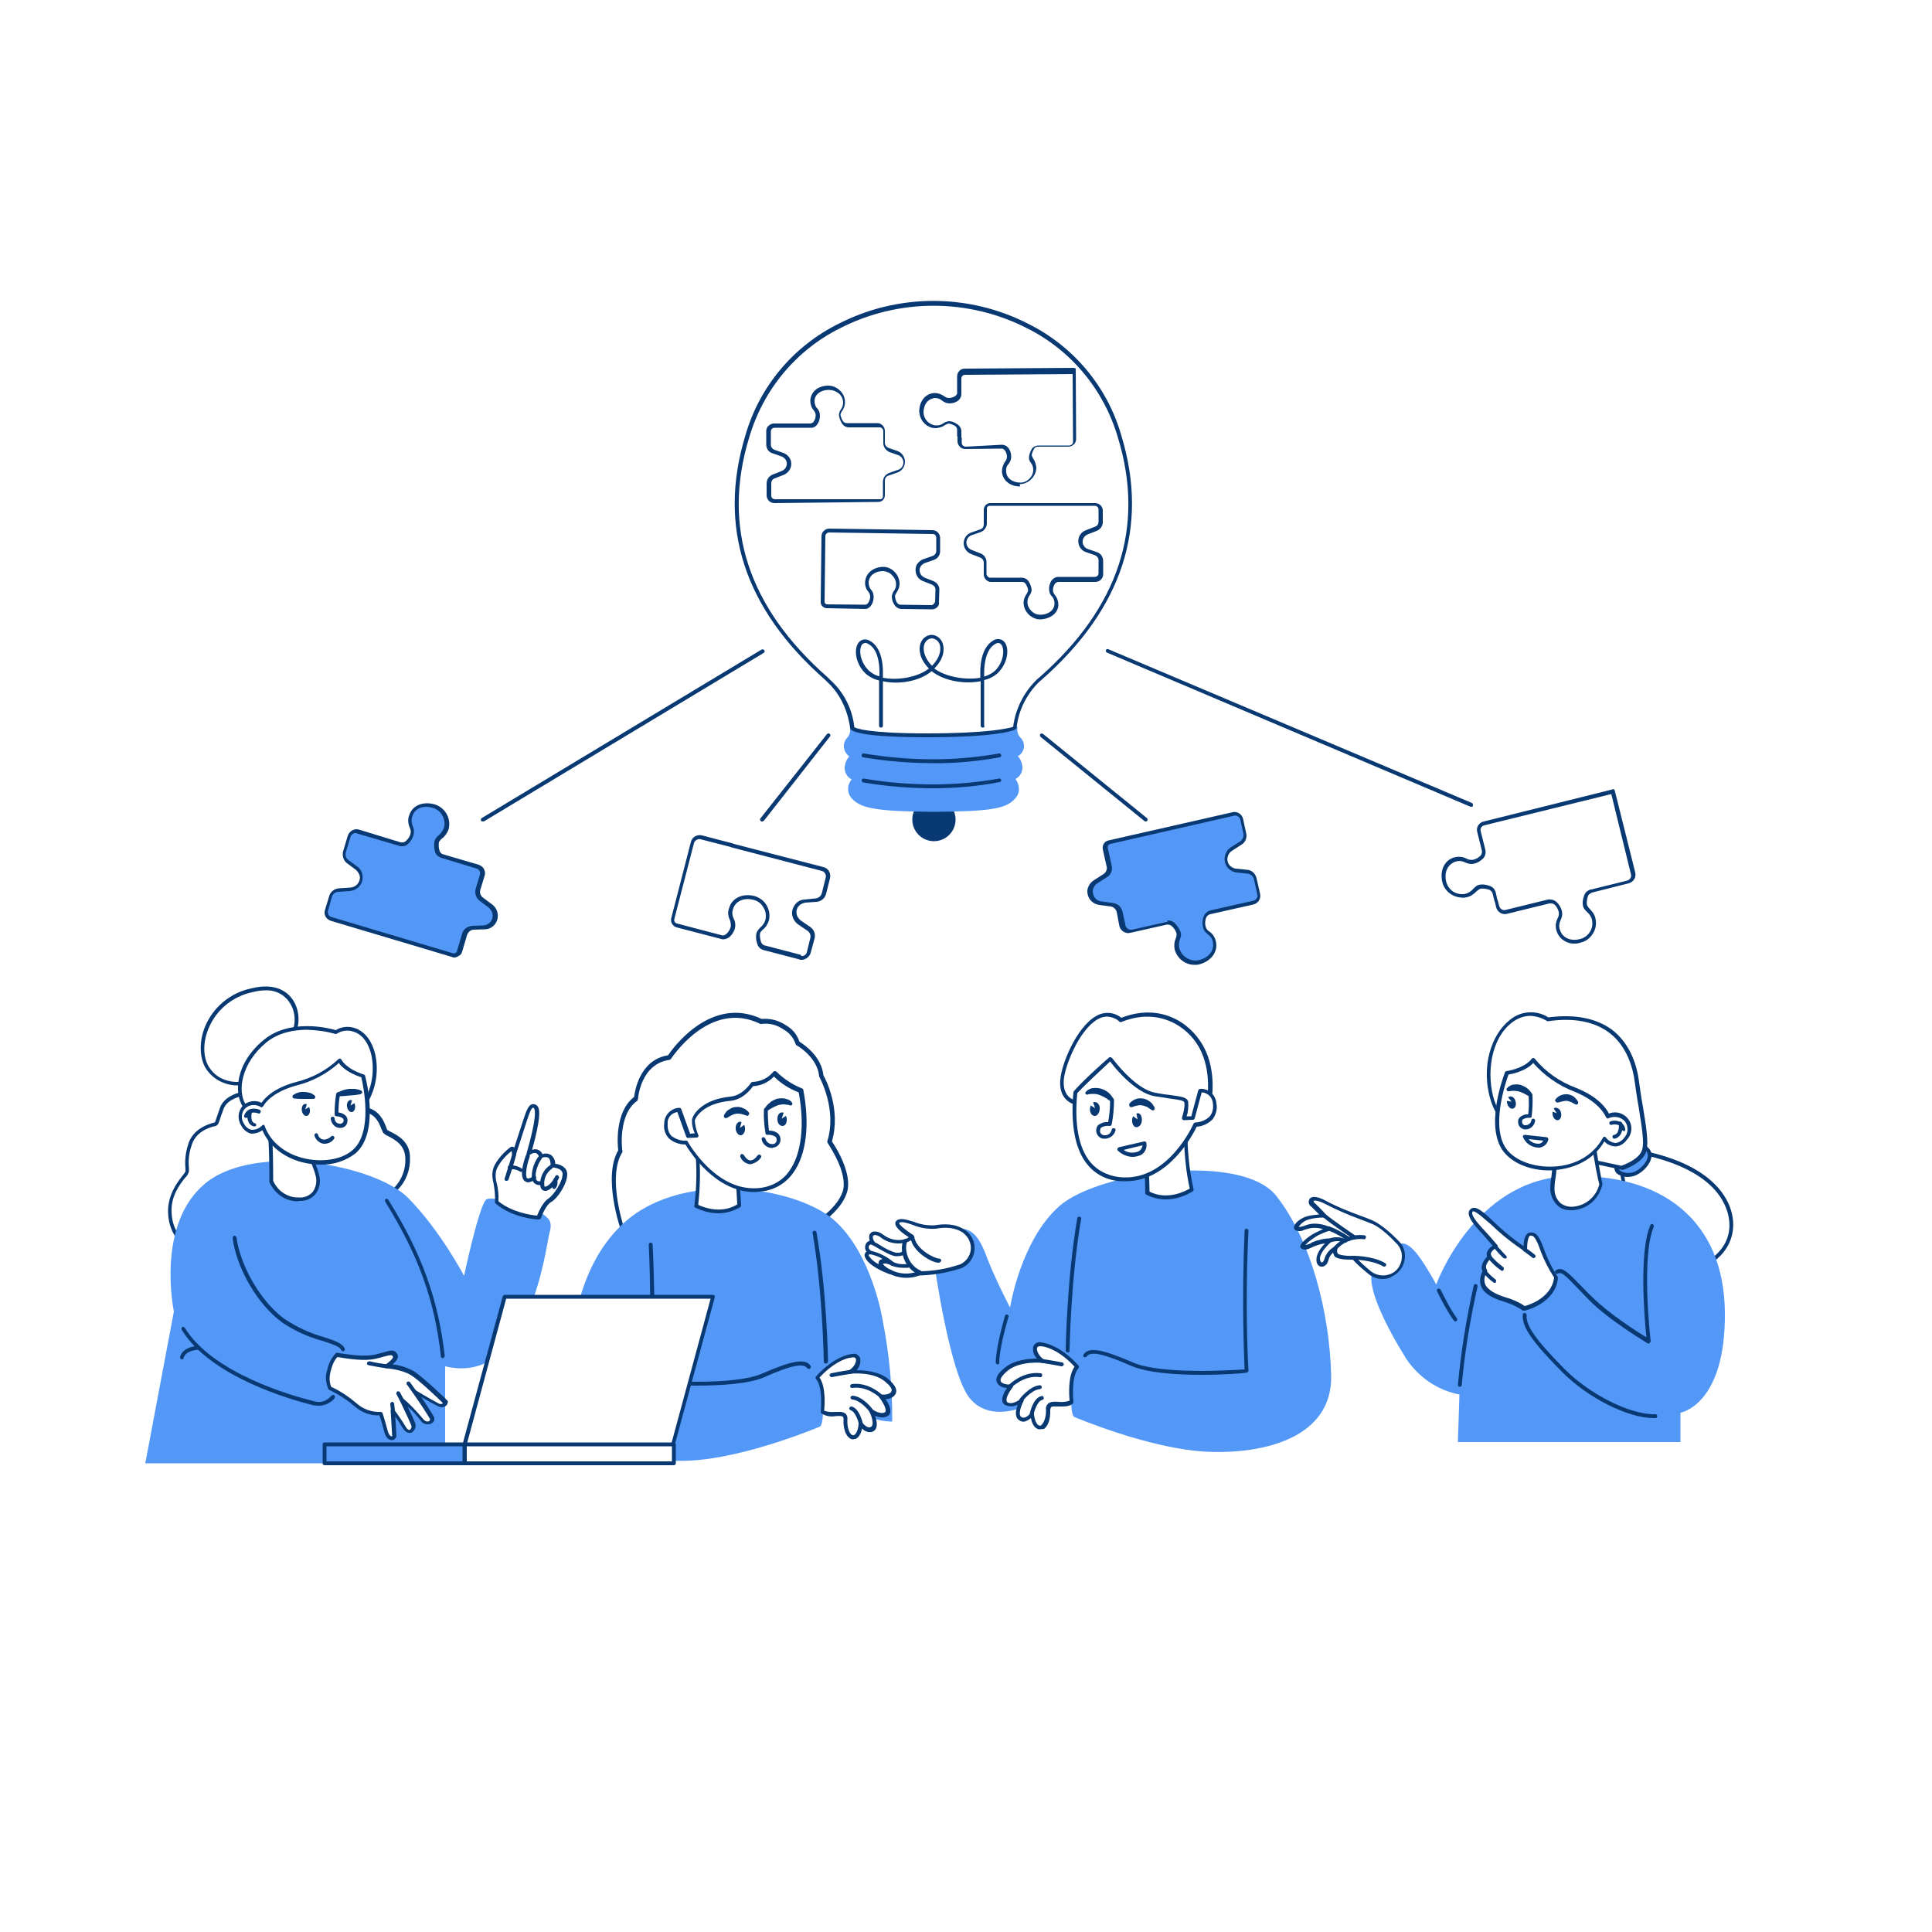 <svg version="1.1" id="mxmR0X3uEs" xmlns="http://www.w3.org/2000/svg" xmlns:xlink="http://www.w3.org/1999/xlink" x="0px" y="0px" viewBox="0 0 500 500" xml:space="preserve" class="pbimage_pbimage__wrapper__image__0LEis false"><title>Team Brainstorming 4</title><style type="text/css">#mxmR0X3uEs .st0{fill:#FFFFFF;}#mxmR0X3uEs .st1{fill:#732A09;}#mxmR0X3uEs .st2{fill:#F75454;}
#mxmR0X3uEs .st2{fill:#5498f7;}
#mxmR0X3uEs .st1{fill:#093973;}
#mxmR0X3uEs .st0{fill:#FFFFFF;}</style><g id="character-1-3"><g id="Layer_135"><path class="st0" d="M94.6,287.2l-30.9-4.3c0,0-5,0.6-6.3,3.9s-1.1,3.9-1.8,4.2s-5.4,1-6.6,5.7c-0.6,2.2-0.8,4.4-0.6,6.7
			c-0.1,1-4.7,4.6-4.4,10.7s4.2,8.2,4.2,8.2l45.9-11.8c8.7,0.2,11.3-5.4,11.4-10.5s-5.2-6.2-5.8-7S98.6,288.1,94.6,287.2"></path><path class="st1" d="M48.2,322.7c-0.1,0-0.2,0-0.2-0.1c-0.2-0.1-4.2-2.4-4.5-8.6c-0.2-4.6,2.3-7.9,3.7-9.7
			c0.3-0.3,0.5-0.7,0.8-1.1c0-0.2,0-0.5,0-0.7c-0.2-2,0-4.1,0.6-6c1.1-4.3,5.2-5.5,6.5-5.9l0.4-0.1c0.2-0.1,0.2-0.2,0.5-1.1
			c0.2-0.6,0.5-1.5,1-2.9c1.4-3.5,6.5-4.1,6.7-4.2h0.1l31,4.3l0,0c3.4,0.7,4.5,3.5,5.1,5c0.1,0.3,0.2,0.5,0.3,0.8
			c0.3,0.2,0.6,0.4,0.9,0.5c1.8,0.9,5.1,2.6,5,6.8c0.1,3-1,6-3.1,8.1c-2.1,2-5,2.9-8.7,2.8l-45.8,11.8L48.2,322.7z M63.7,283.4
			c-0.6,0.1-4.8,0.8-5.8,3.5c-0.5,1.3-0.8,2.2-1,2.8c-0.3,1-0.5,1.5-1.1,1.7c-0.2,0.1-0.3,0.1-0.5,0.1c-1.3,0.4-4.8,1.4-5.8,5.2
			c-0.6,1.8-0.8,3.7-0.6,5.6c0,0.3,0,0.6,0,0.9c-0.2,0.6-0.5,1.2-1,1.6c-1.4,1.8-3.7,4.7-3.5,9c0.2,5,3.1,7.2,3.8,7.7L94,309.9
			c0,0,0.1,0,0.1,0c3.5,0.1,6.2-0.8,8-2.6c1.9-2,2.9-4.7,2.8-7.4c0-3.6-2.8-5-4.5-5.9c-0.5-0.2-0.9-0.5-1.2-0.8
			c-0.2-0.3-0.3-0.7-0.5-1c-0.5-1.4-1.4-3.8-4.3-4.4L63.7,283.4z"></path><path class="st2" d="M139.2,313.3c2.9,2,3.9,2.6,3,5.8s-4.9,39.8-27,34.5v25.1H37.6l7.4-39.3c0,0-4.8-22.6,8.2-33.2
			s44-4.7,52.4,3.8s14.5,20.2,14.5,20.2s3.9-18.5,5.8-19.8C128,309.2,139.2,313.3,139.2,313.3z"></path><path class="st0" d="M128.5,311.1c0.2-4.8-1.2-6-0.6-8.4s3.5-4.9,4.3-5.4s0.8,1.3,0.8,1.3l2.6-8.1c0.9-2.8,1.4-4.7,2.6-4.4
			s1,3.8-1.4,12.4c0,0,2.3-1.8,3.2,0.8c0,0,3.1-1.5,3.1,2.4c0,0,3.1,0.1,3.1,2.2s-2.4,5.9-3.9,6.8s-2.8,4.5-2.8,4.5
			S132.9,314.9,128.5,311.1z"></path><path class="st1" d="M139.4,315.6L139.4,315.6c-0.3,0-6.7-0.3-11.1-4.1c-0.1-0.1-0.2-0.2-0.2-0.4c0.1-1.7-0.1-3.4-0.4-5
			c-0.3-1.1-0.4-2.3-0.1-3.5c0.7-2.5,3.6-5.1,4.5-5.7c0.3-0.2,0.6-0.2,0.9,0l0.1,0.1l2.3-7.1c0.9-2.7,1.5-4.5,3-4.1
			c0.3,0.1,0.6,0.3,0.8,0.6c0.5,0.8,0.8,2.9-1.5,11.2c0.4-0.2,0.9-0.2,1.4-0.1c0.6,0.2,1,0.6,1.3,1.2c0.7-0.3,1.5-0.2,2.2,0.2
			c0.7,0.6,1.1,1.4,1.1,2.3c1.3,0.1,3.1,0.9,3.1,2.7c0,2.4-2.4,6.2-4.2,7.2c-1.2,0.7-2.3,3.2-2.6,4.2
			C139.8,315.5,139.6,315.6,139.4,315.6z M129,310.9c3.6,2.9,8.6,3.6,10,3.7c0.4-1,1.5-3.5,2.9-4.4s3.7-4.4,3.7-6.3
			c0-1.7-2.5-1.7-2.6-1.8c-0.3,0-0.5-0.2-0.5-0.5c0-0.7-0.1-1.6-0.6-2c-0.6-0.2-1.2-0.2-1.7,0.1c-0.1,0.1-0.3,0.1-0.4,0
			c-0.1-0.1-0.2-0.2-0.3-0.3c-0.1-0.4-0.4-0.8-0.8-1c-0.6-0.1-1.1,0.1-1.6,0.5c-0.2,0.1-0.4,0.1-0.6,0c-0.2-0.1-0.3-0.3-0.2-0.5
			c2.5-8.7,2.3-11,1.9-11.6c-0.1-0.1-0.1-0.1-0.1-0.1c-0.6-0.2-1.1,1.4-1.8,3.5l-2.8,8.7c-0.1,0.2-0.3,0.4-0.6,0.3
			c-0.2,0-0.4-0.3-0.4-0.5c0-0.3,0-0.5-0.1-0.8c-0.9,0.6-3.4,3-4,5.1c-0.2,1-0.2,2,0.1,3C128.9,307.5,129.1,309.2,129,310.9z"></path><path class="st1" d="M131.1,305.6h-0.2c-0.3-0.1-0.4-0.4-0.3-0.6c1.3-4,2-6.4,2-6.4c0.1-0.3,0.3-0.4,0.6-0.4
			c0.3,0.1,0.4,0.3,0.4,0.6c0,0,0,0,0,0c0,0-0.6,2.5-2,6.5C131.5,305.5,131.3,305.6,131.1,305.6z"></path><path class="st1" d="M136.7,306c-0.4,0-0.7-0.2-1-0.4c-1.5-1.5,0.2-6.1,0.4-6.6c0.1-0.3,0.3-0.4,0.6-0.4c0.3,0.1,0.4,0.3,0.4,0.6
			c0,0,0,0.1,0,0.1c-0.9,2.5-1.2,5-0.7,5.6c0.1,0.1,0.2,0.1,0.3,0.1l0,0c0.5-0.1,0.9-0.3,1.2-0.6c0.2-0.2,0.5-0.2,0.7-0.1
			c0.2,0.2,0.2,0.5,0.1,0.7c0,0,0,0-0.1,0.1C138.1,305.6,137.4,305.9,136.7,306L136.7,306z"></path><path class="st1" d="M139.6,306.7c-0.7,0-1.4-0.4-1.7-1c-0.7-1.3,0-4.5,1.4-6.3c0.2-0.2,0.5-0.3,0.7-0.1c0.2,0.2,0.3,0.5,0.1,0.7
			c0,0,0,0,0,0c-1.3,1.8-1.8,4.5-1.3,5.3c0.3,0.6,1.2,0.4,1.2,0.4c0.3-0.1,0.5,0.1,0.6,0.3c0,0,0,0,0,0c0.1,0.3-0.1,0.5-0.3,0.6
			C140.2,306.7,139.9,306.7,139.6,306.7z"></path><path class="st1" d="M141.1,308.2c-0.5,0-0.9-0.3-1.1-0.7c-0.6-1.4,0.1-4.5,2.3-5.9c0.2-0.2,0.5-0.1,0.7,0.1
			c0.2,0.2,0.1,0.5-0.1,0.7c0,0,0,0,0,0c-1.5,1-2.3,2.8-2,4.6c0,0.1,0.1,0.1,0.2,0.1l0,0c0.6,0,1.8-1,2.6-2.7
			c0.1-0.2,0.4-0.4,0.7-0.2c0.2,0.1,0.3,0.4,0.3,0.6C143.7,306.8,142.2,308.2,141.1,308.2L141.1,308.2z"></path><path class="st1" d="M143.4,307.7c-0.1,0-0.2,0-0.3-0.1c-0.2-0.2-0.3-0.5-0.1-0.7c0,0,0,0,0,0c0.3-0.4,0.4-0.9,0.3-1.4
			c-0.1-0.3,0-0.5,0.3-0.6c0,0,0,0,0,0c0.3-0.1,0.5,0,0.6,0.3c0.2,0.8,0.1,1.7-0.4,2.3C143.7,307.6,143.6,307.7,143.4,307.7z"></path><path class="st1" d="M134.9,303.3c-0.1,0-0.2,0-0.3-0.1c-0.8-0.5-1.7-0.7-2.6-0.6c-0.3,0-0.5-0.1-0.6-0.4c0-0.3,0.1-0.5,0.4-0.6
			c0,0,0,0,0,0c1.1-0.1,2.3,0.2,3.2,0.8c0.2,0.1,0.3,0.5,0.1,0.7C135.2,303.2,135.1,303.3,134.9,303.3z"></path><path class="st0" d="M87.2,350.6c5.5,0.9,8.4,1,11,0.2s3.4-1.2,4.1-0.1s-2.2,2.8-2.2,2.8s4.1,0.3,6.5,1.8s8.7,7.6,8.7,7.6
			s-0.2,1.4-1.9,0.6s-6.2-3.5-6.2-3.5s4.1,6,4.6,7s-1.4,2.1-2.7,0.3c-1.6-1.9-3.3-3.7-5.2-5.3c0,0,2.5,5,3.1,6.5s-1,2.9-2.2,1
			s-3.1-4.6-3.1-4.6l0.4,6.9c0,0-1.5,1.1-2.2-1.6s-1.3-4.5-1.3-4.5c-2.4,0.2-4.8-0.6-6.5-2.3c-2-1.7-4.2-3.2-6.6-4.3
			c-0.7-1.5-0.8-3.1-0.3-4.6C85.9,351.7,87.2,350.6,87.2,350.6z"></path><path class="st1" d="M101.4,372.7c-0.2,0-0.3,0-0.5-0.1c-0.7-0.2-1.2-1-1.5-2.2c-0.5-2-1-3.5-1.2-4.1c-2.4,0.1-4.7-0.8-6.5-2.4
			c-2-1.7-4.2-3.1-6.5-4.2c-0.1,0-0.2-0.1-0.2-0.2c-0.7-1.6-0.9-3.4-0.3-5c0.3-1.6,1.1-3.1,2.2-4.3c0.1-0.1,0.3-0.1,0.4-0.1
			c5.4,0.9,8.2,1,10.8,0.2l1.1-0.3c1.8-0.5,2.8-0.9,3.6,0.4c0.6,1-0.4,2-1.2,2.7c1.9,0.2,3.7,0.8,5.4,1.7c2.4,1.5,8.6,7.4,8.8,7.7
			c0.1,0.1,0.2,0.3,0.1,0.4c-0.1,0.5-0.3,0.9-0.8,1.1c-0.6,0.3-1.3,0.2-1.8-0.1c-1-0.5-2.9-1.5-4.3-2.4c1.3,1.9,3,4.6,3.3,5.2
			c0.3,0.7,0,1.4-0.7,1.7c-1.1,0.5-2.3,0.1-2.9-1c-1-1.2-2-2.4-3.2-3.4c0.7,1.5,1.6,3.4,1.9,4.2c0.4,0.9,0,2-0.8,2.5
			c-0.6,0.3-1.5,0.2-2.3-1c-0.6-1-1.4-2.2-2-3.1l0.3,5.1c0,0.2-0.1,0.3-0.2,0.4C102.1,372.6,101.8,372.7,101.4,372.7z M98.5,365.4
			c0.2,0,0.4,0.1,0.5,0.3c0,0,0.6,1.8,1.3,4.5c0.3,1.1,0.7,1.4,0.9,1.5c0.1,0,0.2,0,0.3,0l-0.4-6.6c0-0.3,0.2-0.5,0.5-0.5
			c0.2,0,0.3,0.1,0.4,0.2c0,0,2,2.7,3.1,4.6c0.3,0.5,0.7,0.8,1,0.6c0.4-0.3,0.5-0.8,0.3-1.2c-0.6-1.5-3-6.5-3-6.5
			c-0.1-0.2,0-0.5,0.1-0.6c0.2-0.1,0.4-0.1,0.6,0c1.9,1.6,3.7,3.5,5.3,5.4c0.6,0.8,1.2,0.9,1.6,0.7c0.2-0.1,0.3-0.3,0.3-0.5
			c-0.3-0.7-2.8-4.5-4.5-6.9c-0.1-0.2-0.1-0.4,0-0.6c0.2-0.2,0.4-0.2,0.6-0.1c0,0,4.5,2.7,6.1,3.5c0.3,0.2,0.6,0.2,0.9,0.1
			c0.1,0,0.1-0.1,0.2-0.2c-1.1-1.1-6.3-6.1-8.4-7.3c-2.3-1.4-6.2-1.7-6.3-1.7c-0.2,0-0.4-0.2-0.4-0.4c-0.1-0.2,0-0.4,0.2-0.5
			c1.1-0.7,2.2-1.8,2-2.1c-0.3-0.5-0.5-0.5-2.4,0l-1.1,0.3c-2.6,0.8-5.5,0.7-10.9-0.2c-0.9,1-1.4,2.3-1.7,3.6
			c-0.4,1.4-0.4,2.8,0.1,4.1c2.4,1.1,4.6,2.6,6.6,4.3C94,364.7,96.2,365.5,98.5,365.4L98.5,365.4z"></path><path class="st1" d="M107.2,360.6c-0.2,0-0.3-0.1-0.4-0.2l-1.5-2.1c-0.2-0.2-0.1-0.5,0.1-0.7c0,0,0,0,0,0c0.2-0.1,0.5-0.1,0.7,0.1
			l1.5,2.1c0.2,0.2,0.1,0.5-0.1,0.7c0,0,0,0,0,0C107.4,360.6,107.3,360.6,107.2,360.6z"></path><path class="st1" d="M103.8,362.6c-0.2,0-0.4-0.1-0.4-0.3l-0.8-1.5c-0.1-0.2,0-0.5,0.2-0.7c0.2-0.1,0.5,0,0.7,0.2c0,0,0,0,0,0
			l0.8,1.5c0.1,0.2,0,0.5-0.2,0.7C104,362.6,103.9,362.6,103.8,362.6z"></path><path class="st1" d="M101.7,365.6c-0.3,0-0.5-0.2-0.5-0.4l-0.2-1.8c0-0.3,0.2-0.5,0.4-0.6s0.5,0.2,0.6,0.4l0.2,1.8
			C102.2,365.3,102,365.5,101.7,365.6C101.8,365.6,101.7,365.6,101.7,365.6L101.7,365.6z"></path><path class="st1" d="M100,354.1L100,354.1c-1.6-0.2-3.1-0.5-4.7-0.8c-0.3-0.1-0.4-0.4-0.3-0.6c0.1-0.3,0.4-0.4,0.7-0.4
			c1.5,0.4,3,0.6,4.5,0.8c0.3,0,0.5,0.3,0.5,0.5C100.6,353.9,100.4,354.1,100,354.1L100,354.1z"></path><path class="st1" d="M114.6,351.5c-0.3,0-0.5-0.2-0.5-0.5c-1.6-14.5-5.8-26.1-14.4-40c-0.1-0.2-0.1-0.5,0.1-0.7c0,0,0,0,0,0
			c0.2-0.1,0.5-0.1,0.7,0.2c8.7,14,12.9,25.7,14.6,40.4C115.1,351.1,114.9,351.4,114.6,351.5L114.6,351.5z"></path><path class="st1" d="M82.5,363.8c-0.4,0-0.8-0.1-1.3-0.1c-6.2-1.5-26.9-7.5-34.2-19.6c-0.1-0.2,0-0.5,0.2-0.7
			c0.2-0.1,0.5,0,0.6,0.2c7.2,11.8,27.6,17.6,33.7,19.1c1.4,0.4,2.9-0.1,3.9-1.1c0.1-0.1,0.2-0.3,0.4-0.4c0.2-0.2,0.5-0.3,0.7-0.1
			c0.2,0.2,0.3,0.5,0.1,0.7l0,0c-0.1,0.2-0.3,0.4-0.4,0.5C85.2,363.2,83.9,363.8,82.5,363.8z"></path><path class="st1" d="M88.8,349.7c-0.2,0-0.4-0.1-0.5-0.3c-0.4-1-2.5-1.6-4.9-2.4c-3.7-1-7.2-2.6-10.3-4.7
			c-6.3-4.5-11.9-14-12.9-21.9c0-0.3,0.2-0.5,0.4-0.6s0.5,0.2,0.6,0.4c1,7.6,6.5,16.9,12.5,21.2c3.1,2,6.4,3.6,10,4.6
			c2.8,0.9,4.9,1.6,5.5,3c0.1,0.2,0,0.5-0.2,0.7c0,0,0,0,0,0C88.9,349.7,88.9,349.7,88.8,349.7z"></path><path class="st1" d="M47.2,351.8H47c-0.3-0.1-0.4-0.3-0.4-0.6c0,0,0,0,0,0c0.7-2.8,4.7-2.9,4.8-2.9c0.3,0,0.5,0.2,0.5,0.5
			c0,0.3-0.2,0.5-0.5,0.5c0,0,0,0,0,0c0,0-3.4,0.1-3.9,2.2C47.5,351.6,47.4,351.8,47.2,351.8z"></path><path class="st0" d="M63,280.3c0,0-6.3,1.1-9.4-4.2s-0.3-16.9,11.5-19.8s13.4,8.4,10.2,12S63,280.3,63,280.3z"></path><path class="st1" d="M61.7,280.9c-3.4,0.1-6.7-1.6-8.5-4.5c-1.6-2.7-1.7-7-0.1-10.8c2.1-5,6.6-8.7,11.9-9.8
			c6.8-1.7,9.8,1.3,11,3.3c2,3.3,1.4,7.6-0.3,9.6c-3.2,3.6-12.2,11.9-12.3,12c-0.1,0.1-0.2,0.1-0.2,0.1
			C62.7,280.9,62.2,280.9,61.7,280.9z M63,280.3L63,280.3z M68.7,256.3c-1.2,0-2.3,0.2-3.5,0.5c-5,1.1-9.2,4.5-11.2,9.3
			c-1.5,3.5-1.5,7.4,0,9.9c2.7,4.5,7.8,4.1,8.8,3.9c1-1,9.1-8.5,12.1-11.8c1.5-1.7,2-5.5,0.2-8.4C73.7,257.4,71.3,256.2,68.7,256.3
			L68.7,256.3z"></path><path class="st0" d="M63.3,286.2c-2.2-3.3-1.8-10.9,5.3-16.8s18.4-2.4,18.4-2.4c3-2,8.1-0.8,9.6,5.8c0.9,4,0.3,8.2-1.7,11.8
			L63.3,286.2z"></path><path class="st1" d="M63.3,286.7c-0.2,0-0.3-0.1-0.4-0.2c-2.3-3.4-2.2-11.2,5.4-17.4c6.8-5.6,17-3,18.6-2.5c1.6-1,3.6-1.1,5.3-0.4
			c2.4,1,4.1,3.3,4.9,6.6c0.9,4.1,0.3,8.4-1.7,12.1c-0.1,0.1-0.2,0.2-0.4,0.2L63.3,286.7L63.3,286.7z M79.5,266.5
			c-3.4,0-7.4,0.7-10.6,3.3c-6.6,5.5-7.4,12.6-5.4,15.9l31.1-1.5c1.8-3.4,2.3-7.4,1.5-11.2c-0.7-3-2.2-5.1-4.3-5.9
			c-1.5-0.6-3.2-0.5-4.6,0.4c-0.1,0.1-0.3,0.1-0.4,0.1C84.5,266.9,82,266.6,79.5,266.5z"></path><path class="st0" d="M69.9,294c0.4,5.4,0.3,11.7,0.3,11.7s1.9,4.9,7.2,4.7s4.9-4.7,4.8-5.6s-1.2-3.8-1.5-4.7S69.9,294,69.9,294z"></path><path class="st1" d="M77.1,310.9c-5.4,0-7.4-5-7.4-5c0-0.1,0-0.1,0-0.2c0-0.1,0.1-6.3-0.3-11.6c0-0.2,0.1-0.4,0.2-0.5
			c0.2-0.1,0.3-0.1,0.5,0c4.9,2.3,10.9,5.2,11.1,6.2c0.1,0.4,0.3,1.1,0.6,1.8c0.4,1,0.7,2,0.9,3c0.3,1.6-0.1,3.2-1.1,4.5
			c-1.1,1.2-2.6,1.8-4.2,1.7L77.1,310.9z M70.7,305.6c1.2,2.7,3.8,4.4,6.7,4.3c1.3,0.1,2.6-0.4,3.5-1.4c0.8-1.1,1.1-2.4,0.9-3.7
			c-0.2-1-0.5-1.9-0.9-2.9c-0.3-0.8-0.5-1.5-0.6-1.9c-0.4-0.6-5.2-3-9.8-5.2C70.7,299.6,70.7,304.8,70.7,305.6z"></path><path class="st0" d="M94,278.5c0,0,3.7,14.3-2.3,19.5s-20.2,3.2-23.6-6.4c0,0-3.1,3-5.3-0.6s1.2-7.1,5-5c0,0,1.7-3.7,8.9-5.5
			c4.2-1,8-3.1,11.2-6C87.9,274.4,89,276.9,94,278.5z"></path><path class="st1" d="M83,301.4c-1.6,0-3.2-0.2-4.8-0.6c-4.9-1.3-8.6-4.3-10.3-8.3c-0.8,0.6-1.8,0.9-2.8,0.9c-1.1-0.2-2.1-1-2.6-2
			c-1.1-1.6-1-3.7,0.3-5.2c1.3-1.3,3.3-1.6,4.9-0.8c0.7-1.1,3-3.8,9-5.4c4.1-1,7.8-3,10.9-5.9c0.1-0.1,0.3-0.2,0.4-0.1
			c0.2,0,0.3,0.1,0.4,0.3c0,0,1.1,2.3,5.8,3.8c0.2,0.1,0.3,0.2,0.3,0.4c0.2,0.6,3.8,14.6-2.5,20C89.5,300.4,86.3,301.5,83,301.4z
			 M68.1,291.1h0.1c0.2,0,0.3,0.2,0.3,0.3c1.4,4,5.1,7.1,9.9,8.3s10,0.5,12.9-2.1c5.3-4.6,2.7-16.8,2.2-18.8
			c-3.6-1.2-5.2-2.8-5.8-3.7c-3.1,2.8-6.9,4.8-10.9,5.8c-6.8,1.8-8.6,5.2-8.6,5.3c-0.1,0.1-0.2,0.2-0.3,0.3c-0.1,0.1-0.3,0.1-0.4,0
			c-1.3-0.8-3-0.7-4.1,0.4c-1,1.1-1.1,2.8-0.2,4c0.4,0.8,1.1,1.3,1.9,1.5c1,0,1.9-0.3,2.6-1C67.8,291.3,67.9,291.2,68.1,291.1z"></path><path class="st1" d="M80.8,284.4c-0.4,0-0.8,0-1.2,0h-1.1c-0.8,0-1.5,0-2.3-0.1l0,0c-0.3,0-0.5-0.2-0.5-0.5c0-0.2,0.1-0.4,0.3-0.5
			c0.8-0.5,1.7-0.8,2.7-0.7c0.5,0,0.9,0.1,1.4,0.2c0.5,0.1,0.9,0.4,1.3,0.7c0.2,0.2,0.3,0.5,0.1,0.7c0,0,0,0,0,0
			c-0.1,0.1-0.2,0.2-0.4,0.2L80.8,284.4z"></path><path class="st1" d="M93.2,283.2c-0.4,0.1-0.9,0.1-1.3,0.2l-1.3,0.1c-0.9,0.1-1.8,0.2-2.8,0.2l0,0c-0.3,0-0.5-0.2-0.6-0.5
			c0-0.2,0.1-0.5,0.3-0.5c0.9-0.5,1.9-0.8,2.9-0.9c0.5,0,1,0,1.5,0c0.5,0.1,1,0.2,1.5,0.4c0.3,0.1,0.4,0.4,0.3,0.7c0,0,0,0,0,0
			C93.6,283,93.4,283.1,93.2,283.2L93.2,283.2z"></path><path class="st1" d="M88.1,291.9h-0.3c-1.2-0.1-2.1-1.2-2.2-2.4c0-0.3,0.2-0.5,0.5-0.5c0,0,0,0,0,0c0.3,0,0.5,0.2,0.5,0.5
			c0,0,0,0,0,0c0,0.7,0.6,1.3,1.3,1.3c0.4,0.1,0.9-0.2,1-0.6c0,0,0-0.1,0-0.1c0.1-0.2,0-0.4-0.1-0.6c-0.5-0.4-1.1-0.6-1.7-0.6
			c-0.3,0-0.5-0.2-0.5-0.5c0-1.8,0.1-3.5,0.4-5.3c0.1-0.3,0.3-0.5,0.6-0.4c0.3,0,0.5,0.3,0.4,0.6c0,0,0,0,0,0
			c-0.3,1.5-0.4,3.1-0.4,4.6c0.8,0.1,1.5,0.4,2,1c0.3,0.4,0.4,0.9,0.3,1.4C89.8,291.3,89,291.9,88.1,291.9z"></path><path class="st1" d="M78.1,287.3c0.1,0.9,0.6,1.5,1.2,1.5s1-0.8,0.9-1.6c0-0.2-0.1-0.5-0.2-0.7l-1,0.6l0.4-1.3
			c-0.1-0.1-0.3-0.1-0.4-0.1C78.4,285.7,78,286.5,78.1,287.3z"></path><path class="st1" d="M89.8,286.3c0.1,0.9,0.6,1.5,1.2,1.5s1-0.8,0.9-1.6c0-0.2-0.1-0.5-0.2-0.7l-1,0.6l0.4-1.3
			c-0.1-0.1-0.3-0.1-0.4-0.1C90.1,284.7,89.7,285.5,89.8,286.3z"></path><path class="st1" d="M84,296c-0.2,0-0.4,0-0.7-0.1c-0.9-0.3-1.7-1.1-1.9-2c-0.1-0.3,0.1-0.5,0.3-0.6c0.3-0.1,0.5,0.1,0.6,0.3
			c0,0,0,0,0,0c0.1,0.6,0.6,1.1,1.2,1.3c0.8,0.1,1.6-0.2,2.2-0.8c0.2-0.2,0.5-0.2,0.7,0c0,0,0,0,0,0c0.2,0.2,0.2,0.5,0,0.7
			c0,0,0,0,0,0C85.8,295.6,84.9,296,84,296z"></path><path class="st1" d="M63.7,289.3h-0.2c-0.3-0.1-0.4-0.4-0.3-0.6c0.2-0.7,0.7-1.3,1.4-1.6c0.8-0.3,1.8-0.2,2.6,0.1
			c0.2,0.1,0.4,0.4,0.2,0.7c-0.1,0.3-0.4,0.4-0.7,0.2c0,0,0,0,0,0c-0.5-0.2-1.2-0.2-1.7-0.1c-0.4,0.2-0.7,0.6-0.8,1
			C64.1,289.2,63.9,289.3,63.7,289.3z"></path><path class="st1" d="M65.7,291.5h-0.1c-0.6-0.2-1.1-0.6-1.3-1.2c-0.4-0.9-0.4-2,0-2.9c0.1-0.2,0.4-0.3,0.7-0.2c0,0,0,0,0,0
			c0.2,0.1,0.4,0.4,0.2,0.7c0,0,0,0,0,0c-0.2,0.7-0.2,1.4,0,2.1c0.1,0.3,0.4,0.6,0.7,0.7c0.3,0,0.5,0.3,0.4,0.6
			C66.2,291.4,66,291.6,65.7,291.5L65.7,291.5z"></path></g></g><g id="bulb-3"><circle class="st1" cx="241.7" cy="212.1" r="5.6"></circle><path class="st2" d="M264.9,193.9c0.3-1.1,0-2.2-0.8-3c-0.6-0.6-0.9-1.5-0.8-2.4c0-0.2,0-0.5-0.2-0.6c-0.2-0.1-0.4-0.2-0.6-0.1
		c0,0-4.6,1.8-22.6,1.8c-16.8,0-18.8-1.5-18.8-1.6c-0.2-0.2-0.5-0.3-0.7-0.2c-0.3,0.1-0.4,0.4-0.4,0.7c0.1,0.9-0.1,1.7-0.7,2.4
		c-0.8,0.8-1.1,1.9-0.8,3c0.2,0.8,0.7,1.4,1.3,1.9c-0.7,0.7-1.1,1.7-1.2,2.7c-0.1,1.3,0.6,2.6,1.8,3.2c-1.3,1.6-1.2,3.8,0.3,5.2
		c2.3,2.2,5.8,3.1,20.7,3.2h0.4c14.9-0.1,18.4-0.9,20.7-3.2c0.7-0.7,1.2-1.6,1.2-2.6c0-1-0.3-1.9-0.9-2.7c1.2-0.6,1.9-1.9,1.8-3.2
		c-0.1-1-0.5-2-1.2-2.7C264.2,195.3,264.6,194.7,264.9,193.9z"></path><path class="st0" d="M268.8,176.1c-3.4,3.2-5.6,7.6-6.1,12.3c0,0-4.3,1.8-22.8,1.8c-17.3,0-19.1-1.6-19.3-1.8l0,0
		c-0.5-4.7-2.7-9-6.1-12.3c-5.6-5-32.2-26.8-21.1-63.2c3.6-12.4,12.3-22.8,23.9-28.6c15.3-7.8,33.4-7.8,48.7,0
		c11.6,5.8,20.2,16.2,23.8,28.6C301,149.3,274.4,171.2,268.8,176.1z"></path><path class="st1" d="M239.9,190.8c-16.2,0-19.1-1.4-19.7-2c0,0-0.1-0.1-0.1-0.1c0-0.1-0.1-0.2-0.1-0.3c0,0-0.6-7.1-5.9-11.9
		l-0.6-0.6c-20.9-18.4-27.8-39.6-20.6-63.2c3.6-12.6,12.4-23.1,24.1-28.9c15.4-7.9,33.7-7.9,49.1,0c11.7,5.8,20.5,16.3,24.1,28.9
		c7.2,23.6,0.3,44.8-20.6,63.2l-0.6,0.5c-3.3,3.2-5.4,7.4-5.9,11.9c0,0.2-0.1,0.4-0.3,0.4C262.7,189,258.3,190.8,239.9,190.8z
		 M221.1,188.2c0.5,0.3,3.6,1.6,18.8,1.6c15.7,0,21.1-1.3,22.3-1.7c0.6-4.7,2.8-9,6.2-12.3l0,0l0.6-0.5c20.6-18.1,27.4-39,20.3-62.1
		c-3.6-12.3-12.1-22.6-23.6-28.3c-15.1-7.7-33.1-7.7-48.2,0c-11.5,5.7-20,16-23.6,28.3c-7.1,23.1-0.3,44,20.3,62.1l0.6,0.6
		C218.4,179.1,220.6,183.5,221.1,188.2z M262.7,188.4L262.7,188.4z"></path><path class="st1" d="M241.5,197.5c-6.1,0-12.1-0.5-18.1-1.5c-0.3-0.1-0.5-0.3-0.4-0.6s0.3-0.5,0.6-0.4c5.9,1,11.9,1.5,17.9,1.5
		c5.7,0,11.4-0.5,17-1.5c0.3-0.1,0.5,0.1,0.6,0.4c0,0,0,0,0,0c0.1,0.3-0.1,0.5-0.4,0.6C253,197,247.3,197.6,241.5,197.5z"></path><path class="st1" d="M241.5,204c-6.1,0-12.1-0.5-18.1-1.5c-0.3-0.1-0.4-0.3-0.4-0.6c0-0.3,0.3-0.4,0.6-0.4c0,0,0,0,0,0
		c5.9,1,11.9,1.5,17.9,1.5c5.7,0,11.4-0.5,17-1.5c0.3-0.1,0.5,0.1,0.6,0.3c0,0,0,0,0,0c0.1,0.3-0.1,0.5-0.4,0.6c0,0,0,0,0,0
		C253,203.5,247.3,204,241.5,204z"></path><path class="st1" d="M254.3,188.3c-0.3,0-0.5-0.2-0.5-0.5v-11.5c-4.1,0.8-9.4,0-12.7-2.6c-3.2,2.7-8.6,3.5-12.6,2.6v11.5
		c0,0.3-0.2,0.5-0.5,0.5s-0.5-0.2-0.5-0.5v-11.7c-1.3-0.3-2.5-0.9-3.5-1.8c-2.6-2.5-3.1-6.3-1.8-8c0.7-0.9,2-1.1,3-0.4c0,0,0,0,0,0
		c3.5,1.9,3.3,7.9,3.3,8.2v1.3c3.9,0.8,9.2-0.2,11.9-2.4c-2.4-2.4-2.7-4.9-2.2-6.4c0.4-1.3,1.5-2.2,2.8-2.3h0.2
		c1.3,0.1,2.4,1,2.8,2.3c0.5,1.6,0.2,4-2.2,6.4c2.7,2.1,8,3.1,11.9,2.4V174c0-0.2-0.2-6.2,3.3-8.2c0.9-0.7,2.3-0.5,3,0.4
		c0,0,0,0,0,0c1.3,1.7,0.8,5.5-1.8,8c-1,0.9-2.2,1.5-3.5,1.8v11.7C254.9,188.1,254.7,188.3,254.3,188.3
		C254.3,188.3,254.3,188.3,254.3,188.3z M258.4,166.4c-0.3,0-0.6,0.1-0.9,0.3c-2.9,1.6-2.8,7.2-2.8,7.3v1.1c1-0.3,2-0.8,2.8-1.5
		c2.3-2.3,2.5-5.5,1.7-6.7C259,166.6,258.7,166.4,258.4,166.4z M223.9,166.4c-0.3,0-0.6,0.2-0.8,0.4c-0.9,1.2-0.6,4.4,1.7,6.7
		c0.8,0.7,1.7,1.3,2.8,1.5V174c0-0.1,0.2-5.7-2.8-7.3C224.5,166.5,224.2,166.4,223.9,166.4z M241.2,165.2h-0.1
		c-0.9,0.1-1.6,0.7-1.9,1.6c-0.4,1.2-0.1,3.4,2,5.5c2.1-2.1,2.4-4.2,2-5.5C242.9,165.9,242.1,165.3,241.2,165.2z"></path><path class="st0" d="M284.8,148.4V145c0-0.8-0.5-1.5-1.3-1.8l-2.3-0.8c-0.5-0.2-0.9-0.5-1.2-0.9c-0.3-0.4-0.5-0.9-0.5-1.5
		c0-1.1,0.7-2,1.6-2.4l2.3-0.9c0.7-0.3,1.2-1,1.2-1.8v-3.1c0-0.8-0.7-1.5-1.5-1.4h-27.2c-0.7,0-1.2,0.5-1.2,1.2v3.8
		c0,0.8-0.5,1.5-1.3,1.8l-2.3,0.8c-1.3,0.5-2,1.9-1.5,3.2c0.3,0.7,0.8,1.3,1.5,1.5l2.3,0.9c0.8,0.3,1.2,1,1.2,1.8v3.1
		c0,0.7,0.5,1.3,1.2,1.5h0.3h7.9c0.6,0,1.2,0.3,1.4,0.9c0.3,0.6,0.6,1.2,0.6,1.9c0,0.9-1.1,1.5-1.1,3.2c0.1,2.1,1.8,3.7,3.8,3.8
		c2.3,0,4.2-1.3,4.2-3.4s-1.4-2.2-1.4-3.8c0-0.7,0.2-1.3,0.5-1.8c0.3-0.5,0.8-0.8,1.4-0.8h9.4C284.1,149.9,284.8,149.3,284.8,148.4z
		"></path><path class="st1" d="M269.2,160.3c-1.1,0-2.2-0.5-3-1.3c-0.8-0.8-1.3-1.9-1.3-3c0-0.8,0.3-1.6,0.8-2.3c0.2-0.3,0.3-0.6,0.4-0.9
		c-0.1-0.6-0.3-1.1-0.6-1.6c-0.2-0.4-0.6-0.6-1-0.6h-7.9c-0.1,0-0.3,0-0.4,0c-0.9-0.2-1.6-1-1.6-1.9v-3.1c0-0.6-0.4-1.1-0.9-1.3
		l-2.3-0.9c-1.2-0.4-2-1.6-2-2.8c0-1.3,0.8-2.4,2-2.8l2.3-0.8c0.6-0.2,0.9-0.7,0.9-1.3v-3.8c0-0.4,0.2-0.9,0.5-1.2
		c0.3-0.3,0.7-0.5,1.2-0.5h27.1l0,0c1.1,0,2,0.9,2,1.9v3c0,1-0.6,1.9-1.6,2.3l-2.3,0.9c-1,0.4-1.6,1.5-1.2,2.6
		c0.1,0.2,0.2,0.3,0.3,0.5c0.2,0.3,0.6,0.6,1,0.7l2.3,0.8c1,0.3,1.6,1.3,1.6,2.3v3.4l0,0c0,1.1-0.9,2-2,2H274c-0.4,0-0.8,0.2-1,0.5
		c-0.3,0.5-0.5,1-0.5,1.6c0,0.5,0.2,0.9,0.5,1.3c0.6,0.7,0.9,1.6,0.9,2.5C273.9,158.6,271.9,160.2,269.2,160.3L269.2,160.3z
		 M264.4,149.5c0.8,0,1.5,0.4,1.9,1.1c0.4,0.6,0.6,1.4,0.7,2.1c-0.1,0.5-0.2,0.9-0.5,1.3c-0.4,0.5-0.6,1.2-0.6,1.8
		c0,0.9,0.4,1.7,1,2.3c0.6,0.6,1.4,1,2.3,1l0,0c2.1,0,3.7-1.2,3.7-2.9c0-0.7-0.2-1.4-0.7-1.9c-0.5-0.5-0.7-1.2-0.7-1.9
		c0-0.7,0.2-1.5,0.6-2.1c0.4-0.6,1.1-1,1.8-1h9.4c0.6,0,1-0.4,1-1V145c0-0.6-0.4-1.1-0.9-1.3l-2.3-0.8c-1.6-0.5-2.4-2.2-1.9-3.8
		c0.3-0.9,1-1.6,1.9-1.9l2.3-0.9c0.6-0.2,0.9-0.7,0.9-1.3v-3.1c0-0.6-0.4-1-1-1l0,0h-27.2c-0.4,0-0.7,0.3-0.7,0.7v3.8
		c0,1-0.6,1.9-1.6,2.3l-2.3,0.8c-0.4,0.1-0.8,0.4-1,0.7c-0.2,0.3-0.4,0.7-0.4,1.2c0,0.8,0.5,1.6,1.3,1.9l2.3,0.9
		c0.9,0.3,1.6,1.2,1.6,2.2v3.1c0,0.5,0.4,0.9,0.8,1c0.1,0,0.1,0,0.2,0L264.4,149.5z"></path><path class="st0" d="M241.4,137.7l-19.9-0.3l0,0l-6.8-0.1c-0.8,0-1.5,0.7-1.6,1.5c0,0,0,0,0,0l-0.2,16.9c0,0.6,0.5,1.2,1.1,1.2
		c0,0,0,0,0,0l10.1,0.1c0.5-0.1,0.9-0.3,1.1-0.7c0.4-0.5,0.6-1.2,0.6-1.8c0-1.6-1.4-1.7-1.4-3.8s2-3.4,4.3-3.3
		c2.1,0.1,3.7,1.8,3.8,3.9c-0.1,1.7-1.1,2.2-1.2,3.2c0.1,0.7,0.3,1.3,0.6,1.9c0.3,0.5,0.8,0.9,1.4,0.9l7.9,0.1h0.2
		c0.7-0.1,1.3-0.7,1.3-1.4l0.1-3.1c0-0.8-0.5-1.5-1.2-1.8l-2.3-0.9c-1-0.4-1.6-1.3-1.6-2.4c0-0.5,0.2-1,0.5-1.4
		c0.3-0.4,0.7-0.7,1.2-0.9l2.3-0.8c0.8-0.3,1.3-1,1.3-1.8v-3.4C242.9,138.4,242.2,137.7,241.4,137.7z"></path><path class="st1" d="M241.3,157.7c-0.1,0-0.2,0-0.2,0l-7.8-0.1c-0.8,0-1.5-0.5-1.9-1.2c-0.4-0.6-0.6-1.4-0.6-2.1
		c0.1-0.5,0.2-0.9,0.5-1.3c0.4-0.5,0.6-1.2,0.6-1.8c0-0.9-0.4-1.7-1-2.3c-0.6-0.7-1.4-1-2.3-1.1h-0.1c-2.1,0-3.6,1.2-3.7,2.9
		c0,0.7,0.2,1.4,0.6,1.9c0.5,0.5,0.7,1.2,0.7,1.9c0,0.7-0.2,1.5-0.6,2.1c-0.3,0.5-0.8,0.9-1.4,1l-10.1-0.2c-0.9,0-1.7-0.8-1.6-1.7
		l0.2-16.9c0-0.5,0.2-1.1,0.6-1.4c0.4-0.4,0.9-0.6,1.4-0.6l6.8,0.1c0.1,0,0.1,0,0.2,0l19.7,0.3c1.1,0,2,0.9,2,2c0,0,0,0,0,0.1v3.4
		c0,1-0.7,1.9-1.6,2.2l-2.3,0.8c-0.4,0.1-0.7,0.4-1,0.7c-0.7,0.9-0.5,2.1,0.4,2.8c0.2,0.1,0.3,0.2,0.5,0.3l2.3,0.9
		c0.9,0.4,1.6,1.3,1.5,2.3l-0.1,3.1C243.2,156.7,242.4,157.6,241.3,157.7L241.3,157.7z M228.5,146.7h0.1c1.1,0,2.2,0.5,3,1.4
		c0.8,0.8,1.2,1.9,1.2,3c0,0.8-0.3,1.6-0.8,2.3c-0.2,0.3-0.3,0.5-0.4,0.9c0.1,0.6,0.2,1.1,0.5,1.6c0.2,0.4,0.6,0.6,1,0.6l7.9,0.1
		h0.1c0.5-0.1,0.8-0.5,0.9-0.9l0.1-3.1c0-0.6-0.4-1.1-0.9-1.3l-2.3-0.9c-1.6-0.6-2.3-2.3-1.8-3.9c0.1-0.3,0.2-0.5,0.4-0.7
		c0.4-0.5,0.9-0.9,1.5-1.1l2.3-0.8c0.6-0.2,1-0.7,1-1.3v-3.4c0-0.6-0.4-1-0.9-1c0,0,0,0-0.1,0l0,0l-19.9-0.3c-0.1,0-0.1,0-0.2,0
		l-6.6-0.1c-0.3,0-0.5,0.1-0.7,0.3c-0.2,0.2-0.3,0.4-0.3,0.7l-0.2,16.9c0,0.4,0.3,0.7,0.6,0.7c0,0,0,0,0,0l10,0.1
		c0.3-0.1,0.5-0.2,0.7-0.5c0.3-0.5,0.5-1,0.5-1.6c0-0.5-0.2-0.9-0.5-1.3c-0.6-0.7-0.9-1.6-0.8-2.5
		C224,148.4,225.9,146.8,228.5,146.7L228.5,146.7z"></path><path class="st0" d="M248.3,111.2v1.7h0.1v1.3c0,0.8,0.7,1.5,1.5,1.5c0,0,0,0,0,0l9.4-0.1c0.2,0,0.3,0,0.5,0.1
		c0.4,0.1,0.7,0.4,0.9,0.7c0.4,0.5,0.5,1.2,0.5,1.8c0,1.6-1.4,1.7-1.4,3.8s1.9,3.4,4.2,3.4c2.1-0.1,3.7-1.8,3.8-3.8
		c0-1.7-1.1-2.2-1.1-3.2c0.1-0.7,0.3-1.3,0.6-1.9c0.2-0.5,0.7-0.8,1.2-0.9h0.2h7.9c0.8,0,1.5-0.7,1.5-1.5c0,0,0,0,0,0l-0.1-18
		l-28.3,0.2c-0.8,0-1.5,0.7-1.4,1.5v4c0,0.6-0.3,1.1-0.8,1.4c-0.5,0.4-1.2,0.5-1.8,0.6c-1.6,0-1.7-1.4-3.8-1.4c-0.2,0-0.3,0-0.5,0.1
		c-1.8,0.3-2.9,2.1-2.9,4.2c0.1,1.7,1.3,3.2,2.9,3.7c0.3,0.1,0.6,0.1,0.9,0.1c1.7-0.1,2.2-1.1,3.2-1.1c0.7,0.1,1.3,0.3,1.9,0.6
		C247.9,110,248.3,110.6,248.3,111.2z"></path><path class="st1" d="M264,125.9c-2.6,0-4.6-1.6-4.7-3.9c0-0.9,0.3-1.8,0.8-2.5c0.3-0.4,0.5-0.8,0.5-1.3c0-0.6-0.2-1.1-0.5-1.6
		c-0.2-0.2-0.4-0.4-0.6-0.5c-0.1,0-0.2,0-0.3,0l0,0l-9.4,0.1c-0.5,0-1.1-0.2-1.4-0.6c-0.4-0.4-0.6-0.9-0.6-1.4v-1.1
		c0-0.1,0-0.1-0.1-0.2v-1.7l0,0c0-0.4-0.2-0.8-0.6-1c-0.5-0.3-1-0.5-1.6-0.6c-0.3,0.1-0.6,0.2-0.9,0.4c-0.7,0.5-1.5,0.7-2.3,0.8
		c-0.4,0-0.7,0-1.1-0.1c-1.9-0.5-3.2-2.2-3.3-4.2c0-2.4,1.3-4.3,3.3-4.7c0.2,0,0.4-0.1,0.6-0.1c0.9,0,1.8,0.3,2.5,0.8
		c0.4,0.3,0.8,0.5,1.3,0.5c0.6,0,1.1-0.2,1.6-0.5c0.3-0.2,0.6-0.6,0.5-1v-4.1c0-1.1,0.9-2,1.9-2l28.3-0.2l0,0c0.1,0,0.3,0.1,0.4,0.1
		c0.1,0.1,0.1,0.2,0.1,0.3l0.1,18c0,0.5-0.2,1.1-0.6,1.4c-0.4,0.4-0.9,0.6-1.4,0.6h-7.9h-0.2c-0.4,0.1-0.7,0.3-0.8,0.6
		c-0.3,0.5-0.5,1-0.6,1.6c0.1,0.3,0.2,0.6,0.4,0.9c0.5,0.7,0.7,1.5,0.8,2.3c0,1.1-0.5,2.2-1.3,3c-0.8,0.8-1.9,1.3-3,1.3L264,125.9z
		 M259.3,115.1c0.2,0,0.4,0,0.6,0.1c0.5,0.1,0.9,0.5,1.2,0.9c0.4,0.6,0.6,1.3,0.6,2.1c0,0.7-0.3,1.4-0.7,1.9
		c-0.5,0.5-0.7,1.2-0.6,1.9c0,1.7,1.6,2.9,3.7,2.9l0,0c0.9,0,1.7-0.4,2.3-1c0.6-0.6,1-1.4,1-2.3c0-0.7-0.2-1.3-0.6-1.8
		c-0.3-0.4-0.5-0.8-0.5-1.3c0-0.8,0.3-1.5,0.6-2.1c0.3-0.6,0.9-1,1.6-1.1c0.1,0,0.2,0,0.3,0h7.9c0.3,0,0.5-0.1,0.7-0.3
		c0.2-0.2,0.3-0.4,0.3-0.7l-0.1-17.5l-27.8,0.2c-0.6,0-1,0.4-1,1v4c0,0.7-0.4,1.4-1,1.8c-0.6,0.4-1.3,0.6-2.1,0.6l0,0
		c-0.7,0-1.3-0.3-1.9-0.7c-0.5-0.5-1.2-0.7-1.9-0.7c-0.1,0-0.3,0-0.4,0.1c-1.5,0.3-2.5,1.7-2.5,3.7c0.1,1.5,1.1,2.8,2.6,3.2
		c0.2,0.1,0.5,0.1,0.8,0.1c0.7,0,1.3-0.2,1.8-0.6c0.4-0.3,0.9-0.4,1.3-0.5c0.8,0,1.5,0.3,2.1,0.7c0.7,0.4,1.2,1.1,1.2,1.9l0,0v1.5
		c0,0.1,0,0.1,0.1,0.2v1.3c0,0.3,0.1,0.5,0.3,0.7c0.2,0.2,0.5,0.3,0.7,0.3l0,0L259.3,115.1L259.3,115.1z"></path><path class="st0" d="M232.2,117.4l-2.3-0.8c-0.7-0.3-1.2-1-1.3-1.8v-3.1c0-0.8-0.6-1.4-1.4-1.5h-8c-0.6,0-1.2-0.3-1.4-0.9
		c-0.3-0.6-0.6-1.2-0.6-1.9c0-0.9,1.1-1.5,1.1-3.2c-0.1-2.1-1.8-3.7-3.8-3.8c-2.3,0-4.2,1.3-4.2,3.4s1.4,2.2,1.4,3.8
		c0,0.7-0.2,1.3-0.5,1.8c-0.2,0.4-0.6,0.7-1.1,0.7c-0.1,0-0.2,0-0.3,0h-9.3c-0.8,0-1.5,0.7-1.5,1.5v3.4c0,0.8,0.5,1.5,1.3,1.8
		l2.3,0.8c0.5,0.2,0.9,0.5,1.2,0.9c0.3,0.4,0.5,0.9,0.5,1.4c0,1.1-0.7,2-1.6,2.4l-2.3,0.9c-0.7,0.3-1.2,1-1.2,1.8v3.1
		c0,0.8,0.7,1.5,1.5,1.5h0h27.2c0.6,0,1.2-0.5,1.2-1.2v-3.8c0-0.8,0.5-1.5,1.3-1.8l2.3-0.8c0.5-0.2,0.9-0.5,1.2-0.9
		c0.8-1.1,0.5-2.7-0.6-3.5C232.6,117.6,232.4,117.5,232.2,117.4L232.2,117.4z"></path><path class="st1" d="M200.4,130.2c-1.1,0-2-0.9-2-2v-3.1c0-1,0.6-1.9,1.6-2.3l2.3-0.9c1-0.4,1.6-1.5,1.2-2.6
		c-0.1-0.2-0.2-0.4-0.3-0.5c-0.3-0.3-0.6-0.6-1-0.7l-2.3-0.8c-1-0.3-1.6-1.2-1.6-2.3v-3.4c0-0.5,0.2-1.1,0.6-1.4
		c0.4-0.4,0.9-0.6,1.4-0.6h9.3h0.2c0.3-0.1,0.6-0.2,0.8-0.5c0.3-0.5,0.5-1,0.5-1.6c0-0.5-0.2-0.9-0.5-1.3c-0.6-0.7-0.9-1.6-0.9-2.5
		c0.1-2.3,2-3.9,4.7-3.9l0,0c1.1,0,2.2,0.5,3,1.3c1.5,1.4,1.7,3.7,0.5,5.3c-0.2,0.3-0.3,0.5-0.4,0.9c0.1,0.6,0.3,1.1,0.6,1.6
		c0.2,0.4,0.6,0.6,1,0.6h7.9c0.1,0,0.2,0,0.2,0c1,0.1,1.8,1,1.8,2v3.1c0,0.6,0.4,1.1,0.9,1.3l2.3,0.8l0,0c1.2,0.4,2,1.6,2,2.8
		c0,1.3-0.8,2.4-2,2.8l-2.3,0.8c-0.6,0.2-0.9,0.7-0.9,1.3v3.8c0,0.9-0.7,1.7-1.7,1.7L200.4,130.2L200.4,130.2z M214.5,100.9
		L214.5,100.9c-2.1,0-3.7,1.2-3.7,2.9c0,0.7,0.2,1.4,0.7,1.9c0.5,0.5,0.7,1.2,0.7,1.9c0,0.7-0.2,1.5-0.6,2.1c-0.3,0.5-0.8,0.9-1.4,1
		c-0.1,0-0.3,0-0.4,0h-9.3c-0.6,0-1,0.4-1,1v3.4c0,0.6,0.4,1.1,0.9,1.3l2.3,0.8c0.6,0.2,1.1,0.6,1.5,1.1c1,1.3,0.7,3.2-0.7,4.2
		c-0.2,0.2-0.5,0.3-0.7,0.4l-2.3,0.9c-0.6,0.2-0.9,0.7-0.9,1.3v3.1c0,0.6,0.4,1,1,1l0,0h27.2c0.4,0,0.7-0.3,0.7-0.7v-3.8
		c0-1,0.6-1.9,1.6-2.3l2.3-0.8c0.4-0.1,0.8-0.4,1-0.7c0.2-0.3,0.4-0.7,0.4-1.2c0-0.8-0.5-1.6-1.3-1.9l-2.3-0.8
		c-0.9-0.4-1.6-1.3-1.6-2.3v-3.1c0-0.5-0.4-1-0.9-1h-8c-0.8,0-1.5-0.4-1.9-1.2c-0.4-0.6-0.6-1.4-0.7-2.1c0.1-0.5,0.2-0.9,0.5-1.3
		c0.4-0.5,0.6-1.2,0.6-1.8c0-0.9-0.4-1.7-1-2.3C216.3,101.2,215.4,100.9,214.5,100.9L214.5,100.9z"></path></g><g id="puzzle"><path class="st2" d="M317.1,222.9c0.1,0.6,0.5,1.2,0.9,1.6c0.5,0.4,1.1,0.7,1.7,0.8l2.9,0.4c1,0.1,1.8,0.8,2,1.8l0.9,4
		c0.2,1-0.4,2-1.4,2.2l-11.1,2.5c-0.7,0.2-1.2,0.6-1.4,1.3c-0.3,0.7-0.3,1.5-0.1,2.3c0.4,1.9,2.2,1.6,2.7,4.1s-1.4,4.5-4,5.2
		c-2.5,0.5-4.9-1.1-5.6-3.5c-0.4-2,0.7-2.9,0.5-4.1c-0.3-0.8-0.7-1.5-1.2-2.1c-0.5-0.6-1.2-0.8-1.9-0.7l-9.3,2.1
		c-0.1,0-0.2,0-0.4,0.1c-0.9,0-1.7-0.6-1.9-1.4l-0.8-3.7c-0.2-1-1-1.7-2-1.8l-3-0.4c-1.7-0.2-2.9-1.7-2.6-3.4
		c0.1-0.9,0.6-1.7,1.4-2.2l2.5-1.6c0.8-0.5,1.2-1.5,1-2.5l-1-4.5c-0.2-0.8,0.3-1.5,1.1-1.7c0,0,0,0,0,0l32.1-7.3
		c1-0.2,1.9,0.4,2.1,1.3l0.8,3.7c0.2,0.9-0.2,1.9-1,2.4l-2.5,1.6C317.3,220.4,316.8,221.7,317.1,222.9z"></path><path class="st1" d="M309.1,249.7c-2.4,0-4.5-1.7-5.1-4c-0.2-1-0.1-2,0.3-2.9c0.2-0.4,0.2-0.8,0.2-1.2c-0.2-0.7-0.6-1.3-1.1-1.8
		c-0.4-0.4-0.9-0.6-1.5-0.5l-9.3,2.1c-0.2,0-0.3,0-0.5,0.1c-1.1,0-2.1-0.7-2.4-1.8L289,236c-0.2-0.7-0.8-1.3-1.5-1.4l-3-0.4
		c-1.5-0.2-2.7-1.3-3-2.7c-0.2-0.7-0.1-1.5,0.2-2.1c0.3-0.7,0.8-1.2,1.4-1.6l2.5-1.6c0.6-0.4,1-1.2,0.8-1.9l-1-4.5
		c-0.2-1,0.4-2.1,1.5-2.3l32.1-7.3c1.2-0.3,2.4,0.5,2.7,1.7c0,0,0,0,0,0l0.8,3.7c0.3,1.2-0.2,2.4-1.2,3l-2.5,1.6
		c-0.9,0.6-1.3,1.7-1.1,2.7c0.1,0.5,0.4,1,0.8,1.3c0.4,0.3,0.9,0.6,1.4,0.6l2.9,0.3c1.2,0.1,2.1,1,2.4,2.2l0.9,4
		c0.3,1.3-0.5,2.5-1.8,2.8l-11.1,2.5c-0.5,0.1-0.9,0.5-1.1,1c-0.2,0.7-0.3,1.4-0.1,2.1c0.1,0.6,0.5,1.1,1,1.4
		c0.9,0.6,1.5,1.6,1.7,2.7c0.5,2.6-1.3,5-4.4,5.8C309.9,249.7,309.5,249.7,309.1,249.7z M302.3,238.2c0.7,0,1.4,0.3,1.9,0.9
		c0.6,0.6,1.1,1.4,1.4,2.3c0.1,0.6,0,1.1-0.2,1.6c-0.3,0.8-0.4,1.6-0.2,2.4c0.3,1,0.9,1.9,1.9,2.5c0.9,0.6,2,0.8,3.1,0.6
		c2.6-0.6,4.1-2.5,3.7-4.6c-0.1-0.9-0.6-1.6-1.3-2.1c-0.7-0.5-1.2-1.2-1.3-2c-0.2-0.9-0.1-1.8,0.2-2.6c0.3-0.8,1-1.4,1.8-1.6
		l11.1-2.5c0.7-0.2,1.2-0.9,1-1.6l-0.9-4c-0.2-0.7-0.8-1.3-1.6-1.4l-2.9-0.3c-1.5-0.2-2.7-1.3-3-2.7l0,0c-0.3-1.5,0.3-3,1.5-3.8
		l2.5-1.6c0.6-0.4,0.9-1.2,0.8-1.9l-0.8-3.7c-0.1-0.3-0.3-0.6-0.6-0.8c-0.3-0.2-0.7-0.3-1-0.2l-32,7.3c-0.2,0-0.5,0.2-0.6,0.4
		c-0.1,0.2-0.2,0.5-0.1,0.7l1,4.5c0.3,1.2-0.2,2.4-1.2,3l-2.5,1.6c-0.9,0.6-1.4,1.7-1.1,2.7c0.2,1.1,1.1,1.9,2.2,2l3,0.4
		c1.2,0.2,2.1,1,2.4,2.2l0.8,3.7c0.2,0.6,0.7,1,1.4,1c0.1,0,0.2,0,0.3,0l9.3-2.1C301.9,238.3,302.1,238.3,302.3,238.2L302.3,238.2z"></path><path class="st0" d="M206.6,233.8c-0.5,0.4-0.8,0.9-1,1.6c-0.3,1.2,0.2,2.6,1.2,3.3l2.5,1.7c0.8,0.6,1.2,1.5,0.9,2.5l-1,3.7
		c-0.2,0.9-1.1,1.5-2,1.3c0,0-0.1,0-0.1,0H207l-9.2-2.4c-0.7-0.2-1.3-0.8-1.4-1.5c-0.2-0.8-0.3-1.6-0.2-2.4c0.3-1.1,1.7-1.4,2.3-3.4
		c0.5-2.5-0.9-4.9-3.3-5.7c-2.7-0.7-5.3,0.3-6,2.7s1,3,0.5,4.9c-0.2,0.8-0.6,1.5-1.2,2c-0.4,0.4-0.9,0.6-1.5,0.5l-11.8-3.1
		c-0.8-0.2-1.2-1-1-1.7l5.2-19.8c0.3-1,1.3-1.6,2.3-1.3c0,0,0,0,0,0l8,2.1v0.1l23.4,6.1c1,0.3,1.6,1.3,1.3,2.2c0,0,0,0,0,0l-1,4
		c-0.2,0.9-1,1.6-2,1.7l-2.9,0.3C207.8,233.2,207.1,233.4,206.6,233.8z"></path><path class="st1" d="M207.6,248.4h-0.4c-0.1,0-0.2,0-0.3-0.1l-9.2-2.4c-0.9-0.2-1.6-0.9-1.8-1.9c-0.3-0.9-0.3-1.8-0.1-2.6
		c0.2-0.5,0.6-1,1-1.4c0.6-0.5,1.1-1.2,1.3-2c0.2-1.1,0.1-2.2-0.5-3.1c-0.5-1-1.4-1.7-2.5-2c-2.6-0.7-4.8,0.3-5.4,2.4
		c-0.3,0.8-0.2,1.7,0.2,2.5c0.4,0.7,0.5,1.6,0.3,2.4c-0.2,0.9-0.7,1.6-1.3,2.2c-0.5,0.5-1.2,0.7-1.9,0.7l-11.9-3.1
		c-1-0.3-1.6-1.3-1.4-2.3c0,0,0,0,0,0l5.1-19.8c0.3-1.3,1.6-2,2.9-1.7c0,0,0,0,0,0l8,2.1c0.1,0,0.1,0.1,0.2,0.1l23.2,6
		c1.3,0.3,2,1.6,1.7,2.9l-1,4c-0.3,1.2-1.3,2-2.5,2.1l-2.9,0.2c-0.5,0.1-1,0.3-1.4,0.6c-1.1,0.9-1.2,2.5-0.2,3.6
		c0.1,0.1,0.3,0.3,0.4,0.4l2.5,1.7c1,0.7,1.4,1.9,1.1,3l-1,3.7C209.5,247.6,208.6,248.3,207.6,248.4z M207.4,247.4
		c0.6,0.1,1.2-0.3,1.4-0.9l0.9-3.7c0.2-0.7-0.1-1.5-0.7-1.9l-2.5-1.7c-1.2-0.9-1.8-2.4-1.4-3.8c0.2-0.7,0.6-1.3,1.1-1.8l0,0
		c0.6-0.5,1.3-0.8,2-0.8l2.9-0.3c0.8-0.1,1.4-0.6,1.6-1.4l1-4c0.2-0.7-0.3-1.5-1-1.7c0,0,0,0,0,0l-23.4-6.1c-0.1,0-0.1-0.1-0.2-0.1
		l-7.8-2c-0.7-0.2-1.5,0.3-1.7,1c0,0,0,0,0,0l-5.1,19.7c-0.1,0.5,0.2,1,0.7,1.1l11.8,3.1c0.4,0,0.7-0.2,1-0.4
		c0.5-0.5,0.9-1.1,1.1-1.8c0.1-0.6,0-1.2-0.2-1.8c-0.5-1-0.6-2.1-0.2-3.1c0.7-2.6,3.5-3.9,6.6-3.1c1.3,0.4,2.4,1.2,3.1,2.4
		c0.7,1.2,0.9,2.5,0.6,3.9c-0.3,0.9-0.8,1.8-1.6,2.4c-0.3,0.3-0.6,0.6-0.7,0.9c-0.1,0.7,0,1.4,0.2,2.1c0.1,0.5,0.5,1,1.1,1.1
		l9.2,2.4L207.4,247.4z"></path><path class="st0" d="M417.3,204.8l5.3,21.2c0.2,1-0.4,2-1.4,2.2l-9.3,2.3c-0.1,0-0.2,0.1-0.3,0.1c-0.6,0.2-1,0.8-1.2,1.4
		c-0.2,0.8-0.3,1.6-0.2,2.4c0.3,1.1,1.7,1.4,2.2,3.4c0.5,2.5-1,4.9-3.4,5.6c-2.7,0.7-5.3-0.3-5.9-2.8s1-3,0.5-4.9
		c-0.2-0.8-0.6-1.5-1.2-2c-0.3-0.3-0.8-0.5-1.3-0.6c-0.2,0-0.4,0-0.6,0.1l-11,2.7c-1,0.2-2-0.4-2.2-1.4l-0.4-1.5h0l-0.5-2
		c-0.2-0.7-0.7-1.3-1.5-1.4c-0.8-0.2-1.6-0.3-2.4-0.2c-1.1,0.3-1.5,1.7-3.4,2.2c-0.4,0.1-0.7,0.1-1.1,0.1c-2.1-0.1-3.9-1.5-4.5-3.5
		c-0.6-2.5,0.2-4.8,2.2-5.7c0.2-0.1,0.4-0.2,0.6-0.2c2.5-0.7,3,1,4.9,0.5c0.8-0.2,1.5-0.6,2-1.2c0.5-0.5,0.7-1.2,0.5-1.9l-1.2-4.8
		c-0.2-0.9,0.4-1.9,1.3-2.1L417.3,204.8z"></path><path class="st1" d="M407.6,244.2c-2.2,0.1-4.2-1.3-4.8-3.4c-0.3-1-0.2-2.2,0.3-3.1c0.3-0.5,0.4-1.1,0.3-1.7
		c-0.2-0.7-0.5-1.3-1-1.8c-0.3-0.3-0.6-0.4-1-0.4c-0.1,0-0.3,0-0.4,0l-11,2.7c-1.3,0.3-2.5-0.5-2.8-1.7c0,0,0,0,0,0l-0.3-1.3
		c0-0.1-0.1-0.1-0.1-0.2l-0.5-2c-0.1-0.5-0.6-1-1.1-1.1c-0.7-0.2-1.4-0.3-2.1-0.2c-0.4,0.2-0.7,0.4-1,0.7c-0.7,0.7-1.5,1.3-2.5,1.5
		c-0.4,0.1-0.8,0.2-1.3,0.1c-2.3-0.1-4.4-1.6-5-3.9c-0.7-2.8,0.3-5.4,2.5-6.3c0.2-0.1,0.4-0.2,0.6-0.2c1-0.3,2.2-0.2,3.1,0.3
		c0.5,0.3,1.2,0.4,1.8,0.3c0.7-0.2,1.3-0.5,1.8-1c0.4-0.4,0.5-0.9,0.4-1.4l-1.2-4.8c-0.3-1.2,0.4-2.4,1.7-2.7c0,0,0,0,0,0l33.3-8.3
		c0.1-0.1,0.3-0.1,0.4,0c0.1,0.1,0.2,0.2,0.2,0.3l5.3,21.2c0.3,1.3-0.5,2.5-1.7,2.8c0,0,0,0,0,0L412,231l-0.2,0.1
		c-0.4,0.2-0.8,0.5-0.9,1c-0.2,0.7-0.3,1.4-0.2,2.1c0.2,0.4,0.4,0.7,0.7,1c0.7,0.7,1.3,1.5,1.5,2.5c0.3,1.3,0.1,2.7-0.6,3.8
		c-0.7,1.2-1.8,2.1-3.1,2.4C408.7,244.1,408.1,244.2,407.6,244.2z M401.2,232.8h0.1c0.6,0,1.2,0.3,1.6,0.7c0.6,0.6,1.1,1.4,1.3,2.2
		c0.2,0.8,0.1,1.6-0.3,2.4c-0.4,0.8-0.5,1.7-0.2,2.5c0.6,2.1,2.8,3.1,5.3,2.4c1.1-0.3,2-1,2.5-1.9c0.6-0.9,0.7-2,0.5-3.1
		c-0.2-0.8-0.7-1.5-1.3-2c-0.4-0.4-0.8-0.8-1-1.4c-0.2-0.9-0.1-1.8,0.2-2.6c0.2-0.8,0.7-1.4,1.5-1.7c0.1-0.1,0.2-0.1,0.4-0.1
		l9.3-2.3c0.7-0.2,1.2-0.9,1-1.6c0,0,0,0,0,0l-5.1-20.8l-32.9,8.1c-0.7,0.2-1.1,0.9-0.9,1.5l1.2,4.8c0.2,0.8,0,1.7-0.6,2.3
		c-0.6,0.6-1.4,1.1-2.2,1.3c-0.8,0.2-1.6,0.1-2.4-0.3c-0.8-0.4-1.7-0.5-2.5-0.2c-0.2,0-0.3,0.1-0.5,0.2c-1.7,0.8-2.5,2.8-1.9,5.1
		c0.5,1.8,2.1,3.1,4,3.1c0.3,0,0.7,0,1-0.1c0.8-0.2,1.5-0.7,2-1.3c0.4-0.4,0.8-0.8,1.4-1c0.9-0.2,1.8-0.1,2.6,0.2
		c0.9,0.2,1.6,0.9,1.8,1.8l0.4,1.8c0,0.1,0.1,0.1,0.1,0.2l0.4,1.5c0.2,0.7,0.9,1.2,1.6,1c0,0,0,0,0,0l11-2.7
		C400.9,232.8,401,232.7,401.2,232.8z"></path><path class="st2" d="M128.1,237.9c-0.4,1.2-1.5,2.1-2.8,2.2l-2.9,0.1c-1,0.1-1.8,0.7-2.1,1.6l-1.3,4.4c-0.2,0.8-1,1.2-1.7,1
		c0,0,0,0,0,0l-31.5-9.4c-0.9-0.3-1.5-1.3-1.2-2.2c0,0,0,0,0,0l1.1-3.7c0.3-0.9,1.1-1.6,2.1-1.6l3-0.2c1.3-0.1,2.4-0.9,2.7-2.2
		c0.2-0.6,0.2-1.2,0-1.8c-0.2-0.6-0.6-1.1-1.1-1.5l-2.4-1.7c-0.8-0.6-1.1-1.6-0.8-2.5l1.2-4c0.3-1,1.3-1.5,2.3-1.2l10.8,3.2
		c0.1,0,0.2,0.1,0.4,0.1c0.6,0.1,1.1-0.1,1.5-0.5c0.6-0.5,1-1.2,1.3-2c0.6-1.9-1.1-2.5-0.3-4.9s3.4-3.3,6.1-2.5
		c2.4,0.8,3.8,3.3,3.1,5.8c-0.6,1.9-2,2.2-2.4,3.3c-0.2,0.8-0.1,1.6,0.1,2.4c0.1,0.7,0.7,1.3,1.4,1.5l9.2,2.7h0.1
		c0.9,0.3,1.4,1.3,1.1,2.2l-1.1,3.6c-0.3,0.9,0.1,1.9,0.8,2.5l2.4,1.8C128,235.3,128.5,236.7,128.1,237.9z"></path><path class="st1" d="M117.6,247.8c-0.2,0-0.4,0-0.5-0.1l-31.5-9.4c-1.2-0.4-1.9-1.6-1.5-2.8l1.1-3.6c0.3-1.1,1.3-1.9,2.5-2l3-0.2
		c1.1-0.1,2-0.8,2.3-1.8c0.2-0.5,0.2-1,0-1.5c-0.2-0.5-0.5-0.9-0.9-1.3l-2.3-1.7c-0.9-0.7-1.3-1.9-1-3.1l1.2-4
		c0.4-1.2,1.7-2,2.9-1.6l10.8,3.3c0.1,0,0.2,0,0.2,0c0.4,0.1,0.9-0.1,1.2-0.4c0.5-0.5,0.9-1,1.1-1.7c0.2-0.6,0.1-1.2-0.2-1.8
		c-0.4-1-0.5-2.1-0.1-3.1c0.8-2.6,3.6-3.7,6.7-2.8c2.7,0.9,4.2,3.7,3.5,6.4c-0.3,0.9-0.9,1.8-1.7,2.4c-0.3,0.2-0.6,0.6-0.8,0.9
		c-0.1,0.7-0.1,1.4,0.1,2.1c0.1,0.5,0.5,1,1,1.1l9.2,2.7c0.1,0,0.2,0.1,0.2,0.1c1.1,0.4,1.7,1.7,1.3,2.8l-1.1,3.6
		c-0.2,0.7,0,1.5,0.7,2l2.4,1.8c1.2,0.9,1.7,2.4,1.3,3.9l0,0c-0.4,1.4-1.7,2.5-3.2,2.5l-2.9,0.1c-0.8,0-1.4,0.6-1.7,1.3l-1.3,4.4
		c-0.1,0.5-0.5,0.9-0.9,1.1C118.2,247.7,117.9,247.8,117.6,247.8z M92,215.6c-0.6,0-1.1,0.4-1.3,1l-1.2,4c-0.2,0.7,0,1.5,0.7,2
		l2.3,1.7c0.6,0.4,1,1,1.2,1.7c0.2,0.7,0.2,1.5,0,2.1c-0.4,1.4-1.7,2.4-3.2,2.5l-3,0.2c-0.8,0.1-1.4,0.6-1.6,1.3l-1,3.6
		c-0.2,0.7,0.2,1.4,0.8,1.6l31.5,9.4c0.2,0.1,0.5,0,0.7-0.1c0.2-0.1,0.4-0.3,0.4-0.6l1.3-4.4c0.3-1.1,1.4-1.9,2.6-2l2.9-0.1
		c1.1-0.1,2-0.8,2.3-1.8l0,0c0.3-1-0.1-2.1-0.9-2.8l-2.4-1.8c-0.9-0.7-1.3-1.9-1-3.1l1.1-3.6c0.2-0.7-0.2-1.4-0.8-1.6l-9.2-2.8
		c-0.9-0.3-1.6-1-1.7-1.9c-0.2-0.9-0.2-1.8,0-2.6c0.2-0.5,0.6-1,1-1.3c0.6-0.5,1.1-1.2,1.4-2c0.3-1,0.1-2.2-0.4-3.1
		c-0.5-1-1.4-1.7-2.4-2c-2.6-0.8-4.8,0.1-5.4,2.2c-0.3,0.8-0.2,1.7,0.1,2.5c0.4,0.7,0.4,1.6,0.2,2.4c-0.3,0.8-0.7,1.6-1.4,2.2
		c-0.5,0.5-1.2,0.7-1.9,0.6c-0.1,0-0.3,0-0.4-0.1l-10.9-3.2C92.3,215.6,92.2,215.6,92,215.6z"></path><path class="st1" d="M296.5,212.6c-0.1,0-0.2,0-0.3-0.1l-26.9-21.8c-0.2-0.2-0.2-0.5-0.1-0.7c0.2-0.2,0.5-0.2,0.7-0.1l26.9,21.8
		c0.2,0.2,0.3,0.5,0.1,0.7C296.8,212.5,296.6,212.6,296.5,212.6z"></path><path class="st1" d="M380.8,208.8c-0.1,0-0.1,0-0.2,0l-94.1-39.9c-0.2-0.1-0.4-0.4-0.3-0.6c0,0,0,0,0,0c0.1-0.3,0.4-0.4,0.6-0.3
		l94.1,39.8c0.2,0.1,0.4,0.4,0.3,0.6c0,0,0,0,0,0C381.2,208.7,381,208.8,380.8,208.8z"></path><path class="st1" d="M197.2,212.6c-0.1,0-0.2,0-0.3-0.1c-0.2-0.2-0.3-0.5-0.1-0.7L214,190c0.2-0.2,0.5-0.3,0.7-0.1
		c0.2,0.2,0.3,0.5,0.1,0.7l0,0l-17.1,21.8C197.6,212.5,197.4,212.6,197.2,212.6z"></path><path class="st1" d="M124.9,212.6c-0.2,0-0.3-0.1-0.4-0.2c-0.1-0.2-0.1-0.5,0.2-0.7l72.4-43.6c0.2-0.1,0.5-0.1,0.7,0.2
		s0.1,0.5-0.2,0.7l0,0l-72.4,43.6C125.1,212.5,125,212.6,124.9,212.6z"></path></g><g id="character-2-4"><path class="st2" d="M247.2,318c4.8-0.6,6.5,2.8,8.4,7.9c1.7,4.3,3.7,8.4,5.8,12.5c0,0,2.7-17.4,12.8-26.3s47.1-14,56.1-2.6
		s13.8,30.2,14.2,46.4s-17.4,20.5-32.2,19.8s-34.3-9-34.3-9s-0.7-0.2-0.8-3.9l-11.8,1.1c0,0-9.1,4.4-14.4-2s-9.3-35.5-9.3-35.5
		L247.2,318z"></path><path class="st0" d="M248.5,327.8l-0.1,0c-3.4,1.1-6.9,1.7-10.5,1.7c-2.5,0.9-5.2,0.8-7.6-0.4c-0.9-0.4-1.7-1-2.3-1.8
		c-0.5-1,1.1-1.3,2.9-0.4c-1.6-1.3-3.6-2.3-5.6-2.8c-1.8-1.2-0.6-3.1,0.6-2.6c-0.8-1-0.9-2.3,0.4-2.5s2.8,2.1,5.8,2.2
		s3.9-1.2,3.9-1.2s-5.3-3.1-3.5-4s5.8,2,9.4,1.5c2.4-0.4,5.1-0.5,7.5,1.1c2.4,1.6,3,4.8,1.4,7.2
		C250.3,326.8,249.4,327.4,248.5,327.8z"></path><path class="st1" d="M234.6,330.7c-1.6,0-3.1-0.4-4.6-1.1c-1-0.4-1.9-1.1-2.5-2c-0.3-0.4-0.2-1,0.1-1.3c0.2-0.2,0.5-0.3,0.8-0.4
		c-1-0.6-2.1-1-3.2-1.2c-0.1,0-0.2,0-0.2-0.1c-1-0.5-1.4-1.7-0.9-2.7c0.2-0.4,0.6-0.7,1-0.8c-0.2-0.5-0.2-1-0.1-1.5
		c0.2-0.5,0.7-0.9,1.3-0.9c0.8,0,1.6,0.3,2.2,0.8c1.1,0.8,2.3,1.3,3.6,1.4c1.1,0.1,2.2-0.1,3.1-0.7c-1.3-0.8-3.6-2.5-3.5-3.6
		c0-0.4,0.3-0.8,0.6-0.9c1-0.5,2.5,0,4.2,0.5c1.7,0.7,3.6,1,5.4,0.9c2.4-0.4,5.3-0.5,7.8,1.2c2.6,1.7,3.3,5.2,1.6,7.8
		c-0.6,1-1.6,1.7-2.7,2.2l0,0h-0.1c-3.4,1.1-7,1.7-10.6,1.8C236.9,330.5,235.7,330.7,234.6,330.7z M228.4,327c0,0,0,0.1,0,0.1
		c0.6,0.7,1.3,1.2,2.1,1.5c2.2,1.2,4.8,1.3,7.2,0.4c0.1,0,0.1,0,0.2,0c3.5,0,7-0.6,10.3-1.7h0.1l0.2,0.5l-0.2-0.5
		c2.4-1,3.6-3.7,2.6-6.1c-0.3-0.9-1-1.6-1.7-2.2c-2.3-1.5-4.9-1.4-7.1-1c-2,0.1-4-0.2-5.9-1c-1.4-0.5-2.7-0.9-3.4-0.6l-0.1,0.1
		c-0.1,0.4,1.7,1.9,3.6,3.1c0.2,0.1,0.3,0.5,0.2,0.7c0,0,0,0,0,0c0,0.1-1.1,1.6-4.4,1.5c-1.5-0.1-2.9-0.6-4.1-1.5
		c-0.4-0.4-1-0.6-1.6-0.7c-0.4,0.1-0.5,0.3-0.5,0.3c-0.1,0.5,0.1,1,0.4,1.4c0.1,0.2,0.1,0.4,0,0.6c-0.1,0.2-0.4,0.2-0.6,0.2
		c-0.3-0.1-0.6,0-0.8,0.3c0,0,0,0,0,0c-0.2,0.3-0.1,0.9,0.5,1.3c2.1,0.5,4.1,1.5,5.8,2.9c0.2,0.2,0.2,0.4,0.1,0.6
		c-0.1,0.2-0.4,0.3-0.6,0.2C229.4,326.8,228.5,326.9,228.4,327z"></path><path class="st0" d="M230.9,327c1.3,0.6,2.6,0.7,4,0.5"></path><path class="st1" d="M233.6,328.1c-1,0-2.1-0.2-3-0.6c-0.2-0.1-0.3-0.4-0.2-0.7c0,0,0,0,0,0c0.1-0.2,0.4-0.3,0.7-0.2
		c1.2,0.5,2.4,0.7,3.7,0.5c0.3-0.1,0.5,0.1,0.6,0.4s-0.1,0.5-0.4,0.6C234.5,328.1,234.1,328.1,233.6,328.1z"></path><path class="st0" d="M230.3,329.2L230.3,329.2c-4.1-1.5-6.5-3.6-5.9-4.7c0.1-0.2,0.4-0.3,0.9-0.3c2.1,0.5,4,1.4,5.6,2.8
		c-1.8-1-3.4-0.7-2.9,0.4C228.6,328.2,229.4,328.8,230.3,329.2z"></path><path class="st1" d="M230.3,329.7c-0.1,0-0.1,0-0.2,0c-3.3-1.2-5.7-2.9-6.2-4.3c-0.2-0.3-0.2-0.8,0-1.1c0.2-0.4,0.7-0.6,1.4-0.5
		c2.2,0.5,4.2,1.5,5.9,2.9c0.2,0.2,0.2,0.4,0.1,0.6c-0.1,0.2-0.4,0.3-0.6,0.2c-1.2-0.7-2.1-0.5-2.2-0.4c0,0,0,0.1,0,0.1
		c0.6,0.7,1.3,1.2,2.1,1.5c0.1,0.1,0.3,0.2,0.3,0.4c0,0.2,0,0.3-0.2,0.4l0,0C230.5,329.6,230.4,329.7,230.3,329.7z M225,324.7
		c-0.1,0-0.2,0-0.2,0c0,0.1,0,0.2,0,0.2c0.6,1,1.6,1.8,2.6,2.3c-0.1-0.4,0-0.7,0.2-1c0.2-0.2,0.5-0.3,0.8-0.4c-1-0.6-2.1-1-3.2-1.2
		L225,324.7z"></path><path class="st0" d="M225.9,321.7c1.3,0.5,4.3,2.8,5.9,2.9s2-0.4,2-0.4"></path><path class="st1" d="M232.2,325.1h-0.4c-1.2-0.1-2.8-1.1-4.3-1.9c-0.6-0.4-1.2-0.7-1.8-1c-0.3-0.1-0.4-0.4-0.3-0.6c0,0,0,0,0,0
		c0.1-0.3,0.4-0.4,0.6-0.3c0.7,0.3,1.4,0.7,2,1.1c1.2,0.8,2.5,1.4,3.8,1.8c1.3,0.1,1.6-0.2,1.6-0.3c0.2-0.2,0.5-0.2,0.7,0
		c0.2,0.2,0.2,0.5,0.1,0.7C234.1,324.6,233.6,325.1,232.2,325.1z"></path><path class="st0" d="M234.2,321.2c-0.9,2.2,0.3,6.7,3.7,8.1"></path><path class="st1" d="M237.9,329.8c-0.1,0-0.1,0-0.2,0c-3.8-1.6-5-6.4-3.9-8.8c0.1-0.3,0.4-0.4,0.7-0.3c0.3,0.1,0.4,0.4,0.3,0.6
		c-0.9,2,0.2,6.1,3.4,7.5c0.3,0.1,0.4,0.4,0.3,0.6c0,0,0,0,0,0C238.3,329.7,238.1,329.8,237.9,329.8z"></path><path class="st0" d="M236,320.1c0.5,3.6,5.8,6.3,6.9,6.1"></path><path class="st1" d="M242.9,326.8c-1.7,0-6.8-2.8-7.3-6.6c0-0.3,0.2-0.5,0.4-0.6s0.5,0.2,0.6,0.4c0.4,3.4,5.5,5.8,6.4,5.7
		c0.3,0,0.5,0.2,0.6,0.4c0,0.3-0.2,0.5-0.4,0.6L242.9,326.8z"></path><path class="st0" d="M278.5,353.6c-3.4-3.8-7.1-5.6-9.4-5.8s-1.9,2.8,0.5,4.3c0,0-6.1-0.7-9.5,2.2c-4,3.4-0.8,4.6,1.3,4.3
		c0,0-2.9,3.6-1.2,4.6s4.1-0.9,4.1-0.9s-2,3.7-0.5,4.8s3.2-1.2,3.2-1.2s0.2,2.9,1.6,3.5s2.7-1.8,2.5-4.6s4-0.5,6-2.1
		C277.1,362.7,276.4,356.1,278.5,353.6z"></path><path class="st1" d="M269.1,369.9c-0.2,0-0.4,0-0.6-0.1c-1.1-0.5-1.5-1.8-1.7-2.8c-0.5,0.4-1,0.7-1.6,0.9c-0.5,0.1-1,0-1.5-0.4
		c-1.2-0.8-0.8-2.7-0.3-4c-1,0.6-2.2,0.6-3.3,0.1c-0.4-0.2-0.6-0.6-0.7-1c-0.2-1.1,0.6-2.5,1.2-3.4c-1.1,0-2.1-0.5-2.6-1.4
		c-0.5-1,0.2-2.4,2-3.8c2.5-2.1,6.3-2.4,8.4-2.4c-0.9-0.8-1.2-2-1-3.1c0.3-0.8,1.1-1.3,2-1.1c2.1,0.2,6,1.8,9.7,6
		c0.2,0.2,0.2,0.5,0,0.7c-2,2.3-1.3,8.6-1.3,8.7c0,0.2,0,0.3-0.2,0.5c-1,0.8-2.4,0.7-3.6,0.7c-0.9,0-1.7-0.1-2,0.2
		c-0.1,0.2-0.2,0.5-0.2,0.7c0.1,2.2-0.5,4.1-1.6,4.9C269.8,369.8,269.4,369.9,269.1,369.9z M267.1,365.4c0,0,0.1,0,0.1,0
		c0.2,0.1,0.4,0.2,0.4,0.5c0,0.7,0.4,2.7,1.3,3c0.2,0.1,0.5,0.1,0.6-0.1c0.6-0.5,1.3-2,1.2-4c-0.1-0.5,0.1-1.1,0.5-1.5
		c0.6-0.6,1.7-0.6,2.8-0.5c0.9,0.1,1.9,0,2.8-0.3c-0.1-1.3-0.5-6.3,1.3-8.8c-3.4-3.7-6.8-5.2-8.8-5.3c-0.5,0-0.8,0.1-0.9,0.4
		c-0.2,0.7,0.4,2.1,1.7,3c0.2,0.1,0.3,0.4,0.2,0.6c-0.1,0.2-0.3,0.4-0.5,0.3c-0.1,0-5.9-0.6-9.1,2.1c-1.3,1.1-2,2.1-1.7,2.7
		s1.6,0.9,2.6,0.8c0.2,0,0.4,0.1,0.5,0.2c0.1,0.2,0.1,0.4,0,0.5c-0.7,0.9-1.8,2.6-1.6,3.5c0,0.2,0.1,0.3,0.2,0.4
		c1.1,0.7,2.9-0.4,3.5-0.9c0.2-0.2,0.4-0.2,0.6,0c0.2,0.2,0.2,0.4,0.1,0.6c-0.6,1.1-1.5,3.5-0.6,4.1c1.1,0.8,2.5-1.1,2.5-1.1
		C266.8,365.5,266.9,365.4,267.1,365.4L267.1,365.4z"></path><path class="st1" d="M261.5,359.2c-0.1,0-0.3-0.1-0.4-0.1c-0.2-0.2-0.2-0.5,0-0.7c0.1-0.1,3.6-3.6,8.2-3c0.3,0,0.5,0.3,0.4,0.6
		c0,0,0,0,0,0c0,0.3-0.3,0.5-0.6,0.4c0,0,0,0,0,0c-4.1-0.6-7.3,2.7-7.4,2.7C261.7,359.1,261.6,359.2,261.5,359.2z"></path><path class="st1" d="M264.3,362.8c-0.3,0-0.5-0.2-0.5-0.5c0-0.1,0-0.2,0.1-0.3c0.1-0.1,2.6-3.3,5.2-3.5c0.3,0,0.5,0.2,0.5,0.5
		c0,0.3-0.2,0.5-0.5,0.5c0,0,0,0,0,0c-2.2,0.2-4.5,3.1-4.5,3.2C264.6,362.8,264.5,362.8,264.3,362.8z"></path><path class="st1" d="M267,366.4h-0.1c-0.3-0.1-0.4-0.3-0.4-0.6c0,0,0,0,0,0c0.1-0.4,0.9-4,3-4.5c0.3-0.1,0.6,0.1,0.6,0.4
		c0.1,0.3-0.1,0.6-0.4,0.6c-1.2,0.3-2,2.8-2.2,3.7C267.4,366.2,267.2,366.4,267,366.4z"></path><path class="st1" d="M274.8,353.6h-0.1c0,0-1.9-0.4-5.2-0.9c-0.3,0-0.5-0.3-0.4-0.6c0-0.3,0.3-0.5,0.6-0.4c0,0,0,0,0,0
		c3.3,0.5,5.2,0.9,5.2,0.9c0.3,0,0.4,0.3,0.4,0.6c0,0,0,0,0,0C275.2,353.4,275,353.6,274.8,353.6z"></path><path class="st1" d="M310.8,355.8c-6.4,0-13.8-0.5-18-2.3c-7.3-3.2-10.6-3.9-11.6-2.4c-0.2,0.2-0.5,0.2-0.7,0.1
		c-0.2-0.2-0.2-0.4-0.1-0.6c1.3-2.1,4.7-1.5,12.8,2c7.3,3.2,25.7,2,28.9,1.8c-0.1-2.8-0.8-17.4,0-35.9c0-0.3,0.2-0.5,0.5-0.5
		s0.5,0.2,0.5,0.5l0,0c-1,20.5,0,36.1,0,36.2c0,0.3-0.2,0.5-0.4,0.5c0,0,0,0,0,0C322.3,355.4,317,355.8,310.8,355.8z"></path><path class="st1" d="M276.3,350L276.3,350c-0.3,0-0.5-0.2-0.5-0.5c0-0.2,0.3-18.8,3-34.2c0-0.3,0.3-0.5,0.6-0.4
		c0.3,0,0.5,0.3,0.4,0.6c-2.7,15.4-3,33.9-3,34.1C276.9,349.8,276.7,350,276.3,350C276.4,350,276.4,350,276.3,350z"></path><path class="st1" d="M258.2,353.1c-0.3,0-0.5-0.2-0.5-0.5c0-0.1-0.1-3.5,2.4-12.1c0.1-0.3,0.4-0.4,0.6-0.3c0.3,0.1,0.4,0.4,0.3,0.6
		c-2.5,8.4-2.4,11.8-2.4,11.8C258.7,352.9,258.5,353.1,258.2,353.1C258.2,353.1,258.2,353.1,258.2,353.1L258.2,353.1z"></path><path class="st0" d="M306.9,292.9c0,5,0.5,10.1,1.6,15c0,0-5.7,4-11.4,0.9l-0.2-8.1L306.9,292.9z"></path><path class="st1" d="M301.7,310.4c-1.7,0-3.5-0.4-5-1.2c-0.2-0.1-0.3-0.2-0.3-0.4l-0.2-8.1c0-0.2,0.1-0.3,0.2-0.4l10.1-7.8
		c0.2-0.1,0.4-0.1,0.5,0c0.2,0.1,0.3,0.3,0.3,0.4c0,5,0.5,10,1.6,14.9c0,0.2,0,0.4-0.2,0.5C306.6,309.6,304.2,310.4,301.7,310.4z
		 M297.5,308.4c4.6,2.3,9.2-0.1,10.4-0.8c-1-4.5-1.4-9.1-1.5-13.8l-9.1,7L297.5,308.4z"></path><path class="st0" d="M290.1,264c9.2-3.7,17.2,0.4,20.8,7s1.9,14.5,1.9,14.5l-7.3,8.2l-27.4-8.3c0,0-4.1-0.9-3.2-6.6
		S282.7,258.1,290.1,264z"></path><path class="st1" d="M305.5,294.1c0,0-0.1,0-0.1,0l-27.4-8.3l0,0c0,0-4.5-1-3.5-7.2c0.7-4.5,4.8-14,10.1-16.1
		c1.9-0.7,4-0.4,5.6,0.9c9.8-3.8,17.6,0.9,21.2,7.3c3.7,6.7,2.1,14.5,2,14.8c0,0.1-0.1,0.2-0.1,0.2l-7.3,8.2
		C305.8,294,305.6,294.1,305.5,294.1z M286.6,263.1c-0.6,0-1.2,0.1-1.7,0.3c-4.9,1.9-8.8,11.1-9.5,15.3c-0.8,5.2,2.6,6,2.8,6
		l27.1,8.3l7-7.8c0.2-1,1.3-8.1-1.9-14s-10.9-10.5-20.2-6.7c-0.2,0.1-0.4,0-0.5-0.1C288.9,263.6,287.8,263.2,286.6,263.1
		L286.6,263.1z"></path><path class="st0" d="M314.4,285.6c0.7,5.3-4.9,5.4-4.9,5.4s-6.4,14.8-18.8,14.1c-10.8-0.5-13.5-10.7-12.3-22.5
		c3.3-3.6,9.1-8.7,9.1-8.7s6,8.3,11.5,9.2s7.8,0.9,8.1,2s-0.6,4.2-0.6,4.2l2.3-0.1l1.9-7.1C312.5,282.1,314.2,283.6,314.4,285.6
		C314.4,285.5,314.4,285.6,314.4,285.6z"></path><path class="st1" d="M291.4,305.7c-0.3,0-0.5,0-0.8,0c-3.5,0-6.8-1.5-9-4.1c-3.3-3.8-4.6-10.4-3.8-18.9c0-0.1,0.1-0.2,0.1-0.3
		c3.2-3.6,9.1-8.7,9.1-8.7c0.1-0.1,0.2-0.1,0.4-0.1c0.1,0,0.3,0.1,0.4,0.2c0.1,0.1,5.9,8.1,11.2,9c1.5,0.3,2.8,0.5,3.9,0.6
		c3,0.4,4.3,0.6,4.6,1.7c0.1,1.3,0,2.6-0.4,3.8h1.2l1.8-6.7c0.1-0.2,0.2-0.3,0.4-0.4c2.2-0.2,4.1,1.5,4.3,3.7c0,0,0,0.1,0,0.1l0,0
		c0.3,1.4-0.1,2.9-1,4.1c-1.1,1.1-2.6,1.8-4.1,1.9C308.8,293.5,302.5,305.7,291.4,305.7z M278.8,282.9c-0.8,8.2,0.4,14.4,3.5,18
		c2.1,2.4,5.2,3.7,8.3,3.8c11.9,0.6,18.2-13.7,18.3-13.9c0.1-0.2,0.3-0.3,0.5-0.3c1.4-0.1,2.7-0.6,3.7-1.6c0.7-0.9,1-2.1,0.8-3.3
		l0,0c-0.1-1.6-1.3-2.8-2.9-2.9l-1.8,6.7c-0.1,0.2-0.2,0.4-0.5,0.4l-2.3,0.1c-0.2,0-0.3-0.1-0.4-0.2c-0.1-0.1-0.1-0.3-0.1-0.5
		c0.4-1.1,0.8-3.2,0.6-3.9c-0.1-0.5-1.5-0.7-3.8-1c-1.1-0.2-2.4-0.4-3.9-0.6c-5-0.9-10.2-7.2-11.5-9C286,276,281.5,280,278.8,282.9z
		"></path><path class="st1" d="M292.3,285.6c0.4-0.5,1-0.9,1.5-1.1c0.6-0.3,1.3-0.3,2-0.2c0.7,0.1,1.3,0.4,1.8,0.8c0.3,0.2,0.5,0.4,0.7,0.7
		c0.2,0.3,0.3,0.5,0.5,0.8c0.1,0.3,0,0.6-0.2,0.7c-0.2,0.1-0.3,0.1-0.5,0l0,0c-0.4-0.3-0.8-0.5-1.2-0.8c-0.4-0.2-0.8-0.3-1.2-0.4
		c-0.4-0.1-0.8-0.1-1.3,0c-0.5,0.1-0.9,0.2-1.4,0.4h-0.1c-0.3,0.1-0.5,0-0.6-0.3c0,0,0,0,0,0C292.2,286,292.2,285.8,292.3,285.6z"></path><path class="st1" d="M280.9,282.7c0.3-0.4,0.6-0.6,1-0.8c0.3-0.2,0.7-0.3,1.1-0.3c0.7-0.1,1.5,0,2.1,0.2c0.7,0.2,1.3,0.6,1.8,1
		c0.5,0.4,0.9,1,1.3,1.6c0.1,0.2,0.1,0.5-0.2,0.7c0,0,0,0,0,0c-0.2,0.1-0.4,0.1-0.5,0l0,0c-0.9-0.7-1.8-1.3-2.9-1.7
		c-0.5-0.2-1-0.3-1.5-0.3c-0.2,0-0.5,0-0.8,0c-0.2,0-0.4,0.1-0.6,0.1l-0.3,0.1c-0.2,0-0.5-0.1-0.5-0.4
		C280.8,282.9,280.9,282.8,280.9,282.7L280.9,282.7z"></path><path class="st1" d="M285.9,294.7h-0.2c-1.1,0-2-1-2-2.1c0,0,0,0,0,0c0-0.6,0.2-1.2,0.6-1.5c0.7-0.5,1.6-0.8,2.5-0.7
		c0.3-1.8,0.5-3.7,0.5-5.6c0-0.3,0.2-0.5,0.5-0.5l0,0c0.3,0,0.5,0.2,0.5,0.5c0,2.1-0.2,4.2-0.6,6.2c-0.1,0.3-0.3,0.4-0.5,0.4
		c-0.7-0.1-1.5,0-2.2,0.4c-0.2,0.2-0.3,0.5-0.3,0.8c-0.1,0.6,0.4,1.1,1,1.2c0,0,0.1,0,0.1,0c0.9,0.1,1.7-0.5,1.9-1.4
		c0-0.3,0.3-0.5,0.6-0.4c0.3,0,0.5,0.3,0.4,0.5c0,0,0,0,0,0C288.4,293.8,287.2,294.7,285.9,294.7z"></path><path class="st1" d="M295.5,290.1c-0.1,1-0.8,1.7-1.5,1.6s-1.1-1-1-2c0-0.3,0.1-0.6,0.3-0.8l1.1,0.8l-0.3-1.5
		c0.2-0.1,0.3-0.1,0.5-0.1C295.2,288.2,295.6,289.1,295.5,290.1z"></path><path class="st1" d="M284.6,287.1c-0.1,1-0.7,1.8-1.4,1.7s-1.2-0.9-1.1-1.9c0-0.3,0.1-0.6,0.2-0.8l1.1,0.7l-0.5-1.5
		c0.1-0.1,0.3-0.1,0.5-0.1C284.2,285.3,284.7,286.1,284.6,287.1z"></path><path class="st1" d="M293.2,299.4c-1.4,0-2.8-0.6-3.9-1.6c-0.1-0.1-0.2-0.3-0.1-0.5c0-0.2,0.2-0.3,0.4-0.4l6.5-1.5
		c0.1,0,0.3,0,0.4,0.1c0.1,0.1,0.2,0.2,0.2,0.4c0.2,1.3-0.5,2.6-1.6,3.1C294.5,299.2,293.8,299.4,293.2,299.4z M290.8,297.6
		c1.1,0.8,2.5,0.9,3.8,0.4c0.6-0.3,1-0.9,1.1-1.6L290.8,297.6z"></path></g><g id="character-3-4"><path class="st0" d="M197,264.3c3.3-0.7,8.8,2.4,9.4,5.7c0,0,5.6,3.2,6.1,8.5c0,0,4.8,8.3,2.1,17c0,0,5.5,7.9,4,12.9s-8.4,9-8.4,9
		l-32.4,2.1l-11.6-2.5l-4.8,1.5c0,0-4.9-13.9-0.7-20.7c0,0-1.3-9.8,4.1-13.6c0,0,0.6-9.5,8.6-10.6
		C173.1,273.6,183.2,257.6,197,264.3z"></path><path class="st1" d="M177.7,320h-0.1l-11.5-2.4l-4.7,1.4c-0.3,0.1-0.5-0.1-0.6-0.3c-0.2-0.6-4.9-14-0.8-21
		c-0.2-1.4-0.9-10,4.1-13.8c0.2-1.5,1.4-9.6,8.8-10.8c1.2-1.8,11.1-15.6,24.2-9.4c2.3-0.2,4.5,0.4,6.4,1.7c1.6,0.9,2.8,2.4,3.4,4.2
		c1,0.6,5.7,3.7,6.2,8.7c0.6,1,4.6,8.8,2.2,17.1c0.9,1.3,5.4,8.3,3.9,13.2c-1.6,5.2-8.3,9.1-8.6,9.2c-0.1,0-0.1,0.1-0.2,0.1
		L177.7,320L177.7,320z M166.1,316.5h0.1l11.6,2.5l32.2-2.1c0.8-0.5,6.7-4.1,8.1-8.6c1.5-4.8-3.9-12.4-3.9-12.5
		c-0.1-0.1-0.1-0.3-0.1-0.4c2.6-8.4-2-16.5-2-16.6c0-0.1-0.1-0.1-0.1-0.2c-0.4-5-5.8-8.1-5.9-8.1c-0.1-0.1-0.2-0.2-0.2-0.3
		c-0.5-1.6-1.6-2.9-3-3.7c-1.7-1.2-3.7-1.8-5.8-1.5c-0.1,0-0.2,0-0.3,0c-13.2-6.5-23.1,9-23.2,9.1c-0.1,0.1-0.2,0.2-0.4,0.2
		c-7.5,1.1-8.1,10.1-8.1,10.2c0,0.1-0.1,0.3-0.2,0.4c-5.1,3.6-3.9,13-3.8,13.1c0,0.1,0,0.2-0.1,0.3c-3.6,5.8-0.2,17.4,0.6,19.8
		l4.4-1.3L166.1,316.5z"></path><path class="st2" d="M230.9,367.9c-2.2,0-4.4-0.5-6.4-1.4l-11.5-1.1c-0.1,3.6-0.8,3.8-0.8,3.8s-19.1,8.1-33.6,8.8
		s-31.9-3.5-31.5-19.4s3.2-30.8,13.1-40.9c15.2-15.6,45.9-10.6,55.7-1.9s12.5,25.7,12.5,25.7C230.1,350.2,231,359,230.9,367.9z"></path><path class="st0" d="M211.6,356.5c3.4-3.7,6.9-5.5,9.2-5.7s1.8,2.7-0.5,4.2c0,0,6-0.7,9.3,2.1c4,3.4,0.8,4.5-1.3,4.2
		c0,0,2.8,3.5,1.2,4.5s-4-0.9-4-0.9s1.9,3.6,0.4,4.7s-3.1-1.2-3.1-1.2s-0.2,2.8-1.6,3.4s-2.6-1.7-2.4-4.5s-3.9-0.5-5.9-2
		C212.9,365.4,213.7,359,211.6,356.5z"></path><path class="st1" d="M220.8,372.5c-0.3,0-0.7-0.1-0.9-0.3c-1.1-0.7-1.7-2.7-1.6-4.8c0-0.2,0-0.5-0.1-0.7c-0.3-0.3-1.1-0.3-2-0.2
		c-1.2,0.2-2.5,0-3.6-0.7c-0.1-0.1-0.2-0.3-0.2-0.4c0-0.1,0.7-6.2-1.2-8.5c-0.2-0.2-0.2-0.5,0-0.7c3.6-4,7.4-5.7,9.5-5.8
		c0.8-0.2,1.6,0.3,1.9,1.1c0.2,1.1-0.1,2.3-0.9,3.1c2,0,5.8,0.3,8.2,2.3c1.7,1.5,2.4,2.7,1.9,3.8c-0.5,0.9-1.5,1.4-2.6,1.4
		c0.6,0.9,1.4,2.3,1.2,3.4c-0.1,0.4-0.3,0.8-0.7,1c-1,0.5-2.2,0.4-3.2-0.1c0.4,1.3,0.8,3.1-0.3,3.9c-0.4,0.3-0.9,0.4-1.5,0.3
		c-0.6-0.1-1.1-0.4-1.6-0.9c-0.2,1-0.7,2.3-1.7,2.7C221.2,372.4,221,372.4,220.8,372.5z M217,365.4c0.7-0.1,1.4,0.1,1.9,0.5
		c0.3,0.4,0.5,0.9,0.4,1.5c-0.1,2,0.5,3.5,1.1,3.9c0.2,0.1,0.4,0.2,0.6,0.1c0.9-0.4,1.2-2.3,1.2-3c0-0.2,0.2-0.4,0.4-0.5
		c0.2-0.1,0.4,0,0.5,0.2c0,0,1.4,1.9,2.4,1.1c0.8-0.6,0-3-0.6-4c-0.1-0.2-0.1-0.5,0.1-0.6c0.2-0.1,0.4-0.1,0.6,0
		c0.6,0.5,2.4,1.5,3.4,0.9c0.1-0.1,0.2-0.2,0.2-0.4c0.1-0.8-0.9-2.5-1.6-3.4c-0.1-0.2-0.1-0.4,0-0.5c0.1-0.2,0.3-0.3,0.5-0.3
		c1,0.1,2.3-0.1,2.6-0.8s-0.4-1.5-1.7-2.6c-3.1-2.6-8.8-2-8.9-2c-0.2,0-0.5-0.1-0.5-0.3c-0.1-0.2,0-0.5,0.2-0.6
		c1.4-0.9,1.9-2.3,1.7-2.9c0-0.1-0.2-0.5-0.9-0.4c-1.9,0.1-5.2,1.6-8.5,5.2c1.7,2.5,1.3,7.3,1.2,8.6c0.9,0.3,1.8,0.4,2.7,0.3
		L217,365.4z"></path><path class="st1" d="M228.2,361.9c-0.1,0-0.3-0.1-0.4-0.1c0,0-3.2-3.2-7.2-2.6c-0.3,0-0.5-0.1-0.6-0.4c0,0,0,0,0,0
		c0-0.3,0.2-0.5,0.4-0.6c4.5-0.6,7.9,2.8,8,2.9c0.2,0.2,0.2,0.5,0,0.7C228.5,361.9,228.4,361.9,228.2,361.9z"></path><path class="st1" d="M225.4,365.5c-0.2,0-0.3-0.1-0.4-0.2c0,0-2.2-2.9-4.4-3.1c-0.3,0-0.5-0.3-0.5-0.5c0,0,0,0,0,0
		c0-0.3,0.3-0.5,0.6-0.5c2.6,0.2,5,3.3,5.1,3.5c0.2,0.2,0.1,0.5-0.1,0.7C225.7,365.5,225.6,365.5,225.4,365.5L225.4,365.5z"></path><path class="st1" d="M222.8,369c-0.2,0-0.4-0.2-0.5-0.4c-0.2-0.9-1-3.3-2.1-3.6c-0.3-0.1-0.4-0.3-0.4-0.6c0.1-0.3,0.3-0.4,0.6-0.4
		c2,0.5,2.8,4,2.9,4.4c0.1,0.3-0.1,0.5-0.4,0.6c0,0,0,0,0,0L222.8,369z"></path><path class="st1" d="M215.2,356.4c-0.2,0-0.4-0.2-0.5-0.4c-0.1-0.3,0.1-0.5,0.4-0.6c0,0,0,0,0,0c0,0,1.9-0.4,5.1-0.9
		c0.3,0,0.5,0.1,0.6,0.4c0,0,0,0,0,0c0,0.3-0.1,0.5-0.4,0.6c-3.2,0.5-5,0.9-5.1,0.9L215.2,356.4z"></path><path class="st1" d="M180,358.6c-6.1,0-11.2-0.4-11.7-0.5c-0.3,0-0.5-0.3-0.4-0.5c0-0.2,0.9-15.4,0-35.5c0-0.3,0.2-0.5,0.5-0.5
		c0,0,0,0,0,0c0.3,0,0.5,0.2,0.5,0.5c0,0,0,0,0,0c0.9,18.1,0.2,32.3,0,35.1c3.2,0.2,21.1,1.4,28.3-1.7c8-3.5,11.3-4,12.6-2
		c0.1,0.2,0.1,0.5-0.2,0.7c-0.2,0.1-0.5,0.1-0.7-0.1c-0.9-1.4-4.2-0.8-11.3,2.4C193.5,358.2,186.2,358.6,180,358.6z"></path><path class="st1" d="M213.7,352.9c-0.3,0-0.5-0.2-0.5-0.5c0-0.2-0.3-18.3-2.9-33.3c-0.1-0.3,0.1-0.5,0.4-0.6c0,0,0,0,0,0
		c0.3,0,0.5,0.1,0.6,0.4c2.7,15.1,3,33.3,3,33.5C214.2,352.7,214,352.9,213.7,352.9C213.7,352.9,213.7,352.9,213.7,352.9
		L213.7,352.9z"></path><path class="st0" d="M180.3,297.3c0.5,4.9,0.4,9.9-0.2,14.7c0,0,5.9,3.4,11.2-0.1l-0.5-7.9L180.3,297.3z"></path><path class="st1" d="M185.9,314c-2.1,0-4.2-0.6-6-1.5c-0.2-0.1-0.3-0.3-0.2-0.5c0.6-4.8,0.7-9.7,0.2-14.6c0-0.2,0.1-0.4,0.2-0.5
		c0.2-0.1,0.4-0.1,0.5,0l10.5,6.7c0.1,0.1,0.2,0.2,0.2,0.4l0.5,7.9c0,0.2-0.1,0.4-0.2,0.5C189.9,313.4,187.9,314,185.9,314z
		 M180.7,311.8c1.2,0.6,5.9,2.5,10.1-0.1l-0.4-7.3l-9.5-6C181.3,302.7,181.2,307.2,180.7,311.8L180.7,311.8z"></path><path class="st0" d="M197.2,307.8c-12,1.7-19.5-12.1-19.5-12.1s-5.5,0.4-5.3-4.9c-0.1-1.9,1.4-3.5,3.3-3.6c0,0,0.1,0,0.1,0l2.4,6.7
		l2.2-0.1c0,0-1.2-2.9-1-4s2.3-4.8,9.6-5.5c2.3-0.4,4.4-1.8,5.6-3.8c2.2-0.1,4.2-1.1,5.7-2.8c1.9,2,4.3,3.5,6.9,4.5
		C209.4,293.6,207.7,306.3,197.2,307.8z"></path><path class="st1" d="M195.2,308.5c-10.1,0-16.7-10.5-17.8-12.3c-1.5,0-3-0.5-4.2-1.5c-1-1-1.5-2.4-1.3-3.9c0-2.2,1.7-4,3.9-4.1l0,0
		c0.2,0,0.4,0.1,0.5,0.3l2.3,6.4l1.2-0.1c-0.5-1.1-0.8-2.4-0.7-3.6c0.3-1.4,2.7-5.2,10-5.9c1.9-0.2,3.7-1.4,5.3-3.6
		c0.1-0.1,0.2-0.2,0.4-0.2c2.1-0.1,4-1,5.3-2.6c0.1-0.1,0.2-0.2,0.4-0.2c0.1,0,0.3,0,0.4,0.1c1.9,1.9,4.2,3.4,6.7,4.4
		c0.2,0.1,0.3,0.2,0.3,0.4c1.7,8.9,0.8,16.7-2.6,21.4c-1.8,2.6-4.7,4.4-7.9,4.8l0,0C196.5,308.4,195.9,308.5,195.2,308.5z
		 M197.2,307.8L197.2,307.8z M177.6,295.2c0.2,0,0.4,0.1,0.4,0.3c0.1,0.1,7.5,13.5,19,11.9c2.9-0.4,5.6-1.9,7.3-4.4
		c3.1-4.3,4-11.9,2.4-20.3c-2.4-0.9-4.6-2.3-6.4-4.1c-1.4,1.5-3.4,2.4-5.4,2.5c-1.7,2.3-3.7,3.6-5.9,3.8c-6.7,0.6-8.9,4-9.2,5.1
		c0.1,1.3,0.4,2.5,0.9,3.7c0.1,0.1,0.1,0.3,0,0.5c-0.1,0.1-0.2,0.2-0.4,0.2l-2.2,0.1c-0.2,0-0.4-0.1-0.5-0.3l-2.3-6.4
		c-1.5,0.2-2.7,1.5-2.5,3.1c-0.1,1.1,0.2,2.3,1,3.1C174.9,294.8,176.2,295.3,177.6,295.2L177.6,295.2z"></path><path class="st1" d="M193.1,288.7c-0.4-0.2-0.9-0.3-1.3-0.4c-0.8-0.2-1.7-0.1-2.4,0.3c-0.4,0.2-0.8,0.4-1.2,0.7h-0.1
		c-0.2,0.1-0.6,0.1-0.7-0.2c0,0,0,0,0,0c-0.1-0.2-0.1-0.3,0-0.5c0.1-0.3,0.3-0.5,0.5-0.8c0.2-0.2,0.4-0.5,0.7-0.6
		c0.5-0.4,1.2-0.7,1.8-0.7c0.7-0.1,1.3,0,1.9,0.3c0.6,0.2,1.1,0.6,1.5,1.1c0.2,0.2,0.1,0.5-0.1,0.7c0,0,0,0,0,0
		C193.6,288.8,193.4,288.8,193.1,288.7L193.1,288.7z"></path><path class="st1" d="M204.2,286c-0.2-0.1-0.4-0.1-0.6-0.1c-0.2,0-0.5-0.1-0.7-0.1c-0.5,0-1,0.1-1.5,0.2c-1,0.4-2,0.9-2.8,1.5l0,0
		c-0.2,0.2-0.5,0.1-0.7-0.1c0,0,0,0,0,0c-0.1-0.2-0.1-0.4,0-0.5c0.3-0.6,0.8-1.1,1.3-1.5c0.5-0.5,1.2-0.8,1.8-1
		c0.7-0.2,1.4-0.2,2.1-0.1c0.3,0.1,0.7,0.2,1,0.3c0.4,0.2,0.7,0.5,0.9,0.8c0.1,0.2,0.1,0.5-0.1,0.6c-0.1,0.1-0.2,0.1-0.3,0.1
		L204.2,286z"></path><path class="st1" d="M199.8,297.1c-1.3,0-2.5-1-2.7-2.3c0-0.3,0.2-0.5,0.4-0.5c0.3,0,0.5,0.2,0.6,0.4c0.2,0.8,0.9,1.4,1.8,1.4
		c0.6,0,1-0.4,1.1-0.9c0-0.1,0-0.1,0-0.2c0-0.3-0.1-0.6-0.3-0.8c-0.6-0.4-1.4-0.6-2.1-0.5c-0.3,0-0.5-0.2-0.5-0.4
		c-0.3-2-0.5-4-0.4-6.1c0-0.3,0.2-0.5,0.5-0.5c0,0,0,0,0,0c0.3,0,0.5,0.2,0.5,0.5c0,0,0,0,0,0c0,1.8,0.1,3.6,0.3,5.4l0,0
		c0.9,0,1.7,0.2,2.4,0.8c0.4,0.4,0.6,1,0.6,1.5c0,1.1-0.8,2-1.9,2.1C199.9,297.1,199.9,297.1,199.8,297.1L199.8,297.1z"></path><path class="st1" d="M190.4,292.2c0.1,1,0.8,1.7,1.4,1.6s1.1-0.9,1-1.9c0-0.3-0.1-0.5-0.2-0.8l-1.1,0.8l0.4-1.5
		c-0.1-0.1-0.3-0.1-0.5-0.1C190.8,290.4,190.3,291.2,190.4,292.2z"></path><path class="st1" d="M201.2,289.7c0,1,0.6,1.7,1.3,1.7s1.2-0.8,1.1-1.8c0-0.3-0.1-0.6-0.2-0.8l-1.1,0.7l0.5-1.5
		c-0.1-0.1-0.3-0.1-0.5-0.1C201.7,287.9,201.1,288.7,201.2,289.7z"></path><path class="st1" d="M194.2,301.3H194c-1.1-0.2-2-0.9-2.4-1.9c-0.1-0.2,0-0.5,0.2-0.7c0.2-0.1,0.6,0,0.7,0.2c0,0,0.7,1.3,1.6,1.4
		c0.6,0.1,1.3-0.4,2-1.3c0.2-0.2,0.5-0.3,0.7-0.1c0.2,0.2,0.3,0.5,0.1,0.7C196.3,300.5,195.3,301.1,194.2,301.3z"></path></g><g id="laptop"><polygon class="st0" points="184.6,335.6 130.7,335.6 120.3,373.9 174.1,373.9 	"></polygon><path class="st1" d="M174.1,374.4h-53.9c-0.2,0-0.3-0.1-0.4-0.2c-0.1-0.1-0.1-0.3-0.1-0.4l10.4-38.3c0.1-0.2,0.3-0.4,0.5-0.4h53.9
		c0.2,0,0.3,0.1,0.4,0.2c0.1,0.1,0.1,0.3,0.1,0.4l-10.4,38.3C174.6,374.3,174.4,374.4,174.1,374.4z M120.9,373.4h52.9l10.1-37.3
		h-52.9L120.9,373.4z"></path><rect class="st0" x="120.3" y="373.8" width="54.1" height="4.9"></rect><path class="st1" d="M174.4,379.2h-54.1c-0.3,0-0.5-0.2-0.5-0.5v-4.9c0-0.3,0.2-0.5,0.5-0.5h54.1c0.3,0,0.5,0.2,0.5,0.5v4.9
		C174.9,378.9,174.7,379.2,174.4,379.2z M120.8,378.2h53.1v-3.9h-53.1L120.8,378.2z"></path><rect class="st2" x="84" y="373.8" width="36.2" height="4.9"></rect><path class="st1" d="M120.3,379.2H84c-0.3,0-0.5-0.2-0.5-0.5v-4.9c0-0.3,0.2-0.5,0.5-0.5h36.2c0.3,0,0.5,0.2,0.5,0.5v4.9
		C120.8,378.9,120.5,379.2,120.3,379.2z M84.5,378.2h35.2v-3.9H84.5V378.2z"></path></g><g id="character-4-3"><path class="st0" d="M419.1,300.1c1.3,5.9,3,21.8,11.2,26.9s22.1-3.4,16.5-15.5s-26.4-13.9-26.4-13.9L419.1,300.1z"></path><path class="st1" d="M435.9,329c-2,0-4-0.5-5.8-1.6c-7.3-4.5-9.6-16.9-10.9-24.2c-0.2-1.2-0.4-2.2-0.6-3c0-0.1,0-0.2,0-0.3l1.3-2.5
		c0.1-0.2,0.3-0.3,0.5-0.3c3.8,0.4,7.6,1.2,11.2,2.4c7.9,2.6,13.2,6.7,15.6,11.7c2.5,5.3,1.5,10.7-2.6,14.4
		C442.3,327.8,439.1,329,435.9,329z M419.6,300.1c0.2,0.8,0.4,1.8,0.5,2.9c1.3,7.2,3.5,19.3,10.4,23.6c3.9,2.4,9.5,1.7,13.4-1.7
		s4.7-8.3,2.4-13.2c-5.1-10.9-23-13.3-25.7-13.6L419.6,300.1z"></path><path class="st2" d="M418.3,301.9c-0.2,1.6,2.8,3.1,5.6,1.4s4.7-5.8,0.7-6.8S418.3,301.9,418.3,301.9z"></path><path class="st1" d="M421.2,304.6c-0.8,0-1.6-0.2-2.3-0.6c-0.8-0.4-1.2-1.2-1.1-2.1c0,0,0-0.1,0-0.1c0.1-0.3,2.5-6.8,6.9-5.7
		c2,0.5,2.5,1.6,2.7,2.4c0.3,1.9-1.4,4.1-3.2,5.2C423.3,304.3,422.3,304.6,421.2,304.6z M418.8,302c0,0.5,0.3,0.9,0.7,1.1
		c1.3,0.7,3,0.6,4.2-0.2c1.7-1.1,3-2.9,2.7-4.2c-0.1-0.8-0.8-1.3-1.9-1.6C421.1,296.2,419,301.5,418.8,302z"></path><path class="st0" d="M400.5,263.8c-9.2-5.6-18.6,7.6-14.2,21.1s26.8,15.9,26.8,15.9l6.6,1.4c0,0,5-1.6,5.8-4.5s-1-10.5-1.9-17.5
		S418.6,261.3,400.5,263.8z"></path><path class="st1" d="M419.7,302.7h-0.1l-6.6-1.4l0,0c-4-0.5-8-1.5-11.8-2.9c-8.2-3.1-13.5-7.7-15.3-13.3
		c-2.9-9.1,0.2-17.5,4.8-21.1c2.8-2.4,6.9-2.7,10-0.7c6.9-0.9,12.4,0.2,16.5,3.2c4.8,3.7,6.5,9.4,7,13.6c0.3,2.1,0.6,4.3,1,6.4
		c0.8,4.9,1.5,9.2,0.9,11.4c-0.9,3.2-5.9,4.8-6.2,4.9L419.7,302.7z M396.1,262.9c-1.8,0-3.5,0.7-4.9,1.8c-5.6,4.4-6.5,13.6-4.5,20
		c4.2,13,26.1,15.6,26.4,15.6l6.5,1.4c0.8-0.3,4.7-1.7,5.4-4.2c0.6-2-0.2-6.3-0.9-10.9c-0.4-2.1-0.7-4.3-1-6.4
		c-0.5-4-2.1-9.5-6.6-12.9c-3.8-2.9-9.2-4-15.9-3c-0.1,0-0.2,0-0.3-0.1C399,263.4,397.6,263,396.1,262.9L396.1,262.9z"></path><path class="st2" d="M360.7,322.5c3-1.9,5.2-0.5,11,9.9c0,0,9.8-27.1,34-28s40.5,11.3,40.7,35.3s-11.5,25.9-11.5,25.9v7.6h-57.6
		l0.4-12.3c-5.7-1.1-10.6-4.5-13.8-9.3c-5-8-10.8-19.3-8.5-23.1C356.7,326.1,358.5,324.1,360.7,322.5z"></path><path class="st0" d="M354.6,329.4c-1.5-1.2-3-2.5-4.3-3.9c0,0-4,0.2-4.5-0.7c-0.3-0.5-0.3-1.1-0.1-1.6c-1.1,0.6-1.9,1.5-2.3,2.7
		c-0.5,1.9-2.3,1.8-2.1-0.2s3-4.6,3-4.6c-1.5,0.1-3,0.4-4.4,1c-1.8,0.9-2.2,0.8-2.6,0.5s2.2-2.5,3.9-3.4c0.9-0.5,1.9-0.8,2.9-1.2
		c-1.3-0.7-2.8-1-4.3-0.9c-2.1,0.3-3,1.2-3.8,0.7s1.2-2.2,2.8-2.7c1.4-0.3,2.7-0.5,4.1-0.5c0,0-1.7-1.8-2.8-2.8s-0.6-2.7,3.2-0.6
		s8.5,3.7,12,5.1c2.3,1,5.2,3.7,6.8,5.4c0.9,0.9,1.4,2.1,1.4,3.3v0.1c0,3-2.5,5.4-5.5,5.4C356.6,330.5,355.5,330.1,354.6,329.4z"></path><path class="st1" d="M357.8,331c-1.3,0-2.5-0.4-3.5-1.2l0,0c-1.5-1.2-2.9-2.4-4.2-3.8c-1.4,0-4.2,0-4.8-1c-0.1-0.3-0.2-0.5-0.3-0.8
		c-0.6,0.5-1,1.1-1.2,1.9c-0.3,1.3-1.2,1.8-1.9,1.7s-1.3-0.7-1.2-2.1s1.3-3,2.2-3.9c-1,0.1-1.9,0.4-2.9,0.8c-1.8,0.9-2.5,1-3.2,0.5
		c-0.2-0.1-0.3-0.4-0.3-0.6c0.1-1,2.8-3,4.2-3.6c0.7-0.3,1.2-0.6,1.7-0.8c-0.9-0.3-1.9-0.4-2.9-0.3c-0.7,0.1-1.4,0.3-2,0.5
		c-0.7,0.4-1.5,0.4-2.2,0.1c-0.3-0.2-0.5-0.5-0.4-0.9c0.1-1.1,2.1-2.4,3.3-2.7c1-0.3,2.1-0.4,3.2-0.5c-0.6-0.6-1.4-1.4-2-2
		c-0.7-0.4-0.9-1.3-0.5-2c0.3-0.5,1.4-1.1,4.3,0.5c2.8,1.5,5.8,2.7,8.8,3.8c1.1,0.4,2.2,0.8,3.1,1.2c2.3,1,5.1,3.5,7,5.5
		c1,1,1.5,2.3,1.5,3.7v0.1c0,2.2-1.3,4.3-3.3,5.2C359.7,330.8,358.8,331,357.8,331z M350.3,325c0.1,0,0.3,0.1,0.4,0.2
		c1.3,1.4,2.7,2.7,4.2,3.9l0,0c1.5,1.1,3.5,1.3,5.2,0.5c1.7-0.8,2.7-2.5,2.7-4.4V325c0-1.1-0.5-2.2-1.2-3c-1.5-1.6-4.3-4.4-6.6-5.3
		c-1-0.4-2-0.8-3.1-1.2c-3-1.1-6-2.4-8.9-3.9c-2.1-1.1-2.9-0.9-3-0.8s0,0.4,0.3,0.6c1.1,1,2.8,2.8,2.8,2.9c0.1,0.1,0.2,0.4,0.1,0.5
		c-0.1,0.2-0.3,0.3-0.5,0.3l0,0c-1.3,0-2.7,0.1-4,0.5c-1.1,0.3-2,1-2.6,1.9c0.2,0.1,0.5,0,1.3-0.2c0.7-0.3,1.4-0.5,2.2-0.6
		c1.6-0.1,3.2,0.2,4.6,0.9c0.2,0.1,0.3,0.3,0.3,0.5c0,0.2-0.2,0.4-0.4,0.4c-1,0.3-1.9,0.7-2.8,1.1c-1.3,0.7-2.5,1.6-3.5,2.6
		c0.7-0.1,1.3-0.3,1.8-0.7c1.5-0.6,3.1-1,4.6-1c0.3,0,0.5,0.2,0.5,0.5c0,0.2-0.1,0.3-0.2,0.4c-0.8,0.7-2.8,2.7-2.9,4.2
		c0,0.7,0.2,1,0.4,1.1s0.6-0.2,0.8-1c0.4-1.3,1.3-2.4,2.6-3.1c0.2-0.1,0.5,0,0.7,0.2c0.1,0.1,0.1,0.3,0,0.5
		c-0.1,0.4-0.1,0.8,0.1,1.1C346.5,324.8,348.4,325.1,350.3,325L350.3,325z"></path><path class="st1" d="M358.2,327.8c-0.1,0-0.2,0-0.3-0.1c-3-1.7-7.6-1.7-7.6-1.7l0,0c-0.3,0-0.5-0.2-0.5-0.5s0.2-0.5,0.5-0.5
		c0.2,0,5,0,8.2,1.9c0.2,0.1,0.3,0.4,0.2,0.7c0,0,0,0,0,0C358.5,327.7,358.4,327.8,358.2,327.8z"></path><path class="st1" d="M345.6,323.6c-0.1,0-0.2,0-0.3-0.1c-0.2-0.1-0.3-0.4-0.2-0.7c0,0,0,0,0,0c2-2.3,5-3.5,8-3.1
		c0.3,0,0.5,0.3,0.4,0.6s-0.3,0.5-0.6,0.4c-2.6-0.3-5.3,0.7-7,2.7C346,323.6,345.8,323.6,345.6,323.6z"></path><path class="st1" d="M350.6,320.8c-0.1,0-0.2,0-0.3-0.1c-0.2-0.2-5.7-3.8-7.9-5.7c-0.2-0.2-0.2-0.5-0.1-0.7
		c0.2-0.2,0.5-0.2,0.7-0.1c0,0,0,0,0,0c2.2,1.8,7.8,5.6,7.8,5.6c0.2,0.1,0.3,0.5,0.1,0.7c0,0,0,0,0,0
		C350.9,320.7,350.7,320.8,350.6,320.8z"></path><path class="st1" d="M349,321.2c-0.1,0-0.2,0-0.3-0.1c-1.6-1.1-3.2-2-5-2.7c-0.3-0.1-0.4-0.4-0.3-0.7c0.1-0.3,0.4-0.4,0.7-0.3
		c1.8,0.7,3.6,1.7,5.2,2.8c0.2,0.2,0.3,0.5,0.1,0.7C349.4,321.1,349.2,321.2,349,321.2L349,321.2z"></path><path class="st1" d="M348.2,321.6c-0.1,0-0.1,0-0.2,0c-1.1-0.5-2.4-0.5-3.6-0.1c-0.2,0.1-0.5,0-0.7-0.2c-0.1-0.2,0-0.5,0.2-0.7
		c0,0,0,0,0,0c1.4-0.6,3-0.5,4.4,0.1c0.3,0.1,0.4,0.4,0.2,0.7C348.6,321.5,348.4,321.6,348.2,321.6z"></path><path class="st0" d="M402.6,330.6c-1.4-2.1-2.5-4.3-3.4-6.6c-1.3-3.6-2-4.8-3.4-4.5s-1.2,4-1.2,4c-2.4-1.6-4.7-3.4-6.9-5.4
		c-3.2-2.9-5.9-5.8-7-4.8s1,3.5,3.1,5.7s3.1,3.6,3.1,3.6s-2.6,0.9-1.6,2.7c0,0-2.3,2-1.2,3.7c0,0-1.5,2.4-0.2,4.3s3.8,2.7,6.2,3.5
		c1.5,0.5,2.9,1.2,4.2,2.1C394.3,338.7,402,337,402.6,330.6z"></path><path class="st1" d="M394.3,339.2c-0.1,0-0.2,0-0.3-0.1c-1.2-0.8-2.6-1.5-4-2h-0.1c-2.5-0.8-5-1.6-6.3-3.6
		c-0.8-1.4-0.7-3.1,0.1-4.5c-0.8-1.5,0.6-3.2,1.2-3.8c-0.2-0.4-0.2-0.9,0-1.3c0.3-0.6,0.8-1.2,1.4-1.5c-0.5-0.6-1.4-1.6-2.7-3.1
		c-2.2-2.3-3.6-4.2-3.5-5.4c0-0.4,0.2-0.8,0.5-1c1.3-1.1,3.4,0.8,6.2,3.5l1.4,1.3c1.9,1.7,3.9,3.3,6.1,4.8c0-1.3,0.3-3.3,1.6-3.5
		c1.8-0.3,2.6,1.2,3.9,4.9c0.9,2.3,2,4.5,3.3,6.5c0.1,0.1,0.1,0.2,0.1,0.3c-0.6,6.7-8.6,8.5-8.6,8.5L394.3,339.2z M381.3,313.5
		c-0.1,0-0.2,0-0.2,0.1c-0.1,0.1-0.1,0.2-0.1,0.3c-0.1,1.1,2.3,3.6,3.3,4.7c2.1,2.2,3.1,3.6,3.2,3.6c0.1,0.1,0.1,0.3,0.1,0.5
		c0,0.2-0.2,0.3-0.3,0.3c-0.6,0.2-1.1,0.6-1.4,1.2c-0.1,0.3-0.1,0.6,0.1,0.8c0.1,0.2,0.1,0.5-0.1,0.6c0,0-2,1.8-1.1,3
		c0.1,0.2,0.1,0.4,0,0.5c0,0-1.3,2.1-0.2,3.7s3.5,2.5,5.8,3.2h0.1c1.4,0.5,2.8,1.1,4.1,2c1.2-0.3,7-2.2,7.6-7.4
		c-1.4-2.1-2.5-4.3-3.4-6.6c-1.3-3.8-2-4.4-2.8-4.2c-0.5,0.1-0.8,1.9-0.8,3.5c0,0.2-0.1,0.4-0.2,0.5c-0.2,0.1-0.4,0.1-0.5,0
		c-2.4-1.6-4.8-3.4-7-5.4L386,317C384.2,315.5,382.1,313.5,381.3,313.5L381.3,313.5z"></path><path class="st1" d="M396.9,325.6c-0.1,0-0.2,0-0.3-0.1c-1.5-1.2-2.3-1.7-2.3-1.7c-0.2-0.1-0.3-0.5-0.1-0.7c0,0,0,0,0,0
		c0.2-0.2,0.5-0.3,0.7-0.1c0,0,0.8,0.5,2.3,1.7c0.2,0.2,0.3,0.5,0.1,0.7c0,0,0,0,0,0C397.2,325.5,397.1,325.6,396.9,325.6z"></path><path class="st1" d="M389.5,325.7c-0.1,0-0.3-0.1-0.4-0.1c0,0-1.1-1-2.5-2.7c-0.2-0.2-0.2-0.5,0-0.7c0.2-0.2,0.5-0.1,0.7,0.1
		c1.4,1.6,2.4,2.6,2.5,2.7c0.2,0.2,0.2,0.5,0,0.7C389.8,325.6,389.6,325.7,389.5,325.7L389.5,325.7z"></path><path class="st1" d="M388.8,328.9c-0.1,0-0.2,0-0.3-0.1c-1.3-0.9-2.5-2-3.5-3.3c-0.2-0.2-0.2-0.5,0-0.7c0,0,0,0,0,0
		c0.2-0.2,0.5-0.2,0.7,0c1,1.2,2.1,2.2,3.3,3.1c0.2,0.2,0.3,0.5,0.1,0.7C389.1,328.8,389,328.8,388.8,328.9L388.8,328.9z"></path><path class="st1" d="M386.8,332c-0.1,0-0.2,0-0.3-0.1c-1.1-0.8-2-1.7-2.8-2.7c-0.2-0.2-0.1-0.5,0.1-0.7c0.2-0.2,0.5-0.1,0.7,0.1
		c0,0,0,0,0,0c0.7,1,1.6,1.8,2.5,2.5c0.2,0.1,0.3,0.5,0.1,0.7C387.2,331.9,387,332,386.8,332z"></path><path class="st1" d="M377.8,358.9L377.8,358.9c-0.3,0-0.5-0.2-0.5-0.5c0,0,0,0,0,0c0.8-8.6,2.2-17.2,4.1-25.7
		c0.1-0.3,0.3-0.4,0.6-0.4c0,0,0,0,0,0c0.3,0.1,0.4,0.3,0.4,0.6c0,0,0,0,0,0c-1.9,8.4-3.3,16.9-4.1,25.5
		C378.3,358.7,378.1,358.9,377.8,358.9z"></path><path class="st1" d="M376.7,342c-0.1,0-0.3-0.1-0.4-0.2c-0.1-0.1-1.5-1.8-4.4-7.6c-0.1-0.2,0-0.5,0.2-0.7c0.2-0.1,0.5,0,0.7,0.2
		c2.8,5.7,4.2,7.4,4.2,7.4c0.2,0.2,0.2,0.5,0,0.7c0,0,0,0,0,0C376.9,342,376.8,342,376.7,342z"></path><path class="st1" d="M426.6,347.7c-0.1,0-0.2,0-0.3-0.1c-0.1-0.1-9.9-5.9-15-11.1c-1.1-1.1-2.1-2.2-3-3.1c-3-3.1-4.2-4.4-5.1-3.8
		c-0.2,0.1-0.5,0.1-0.7-0.2c-0.1-0.2-0.1-0.5,0.2-0.7c1.6-1,3.1,0.6,6.4,4c0.9,0.9,1.8,1.9,3,3c4.2,4.2,11.5,8.9,14,10.4
		c-0.5-4.5-2-22.1,1-29c0.1-0.3,0.4-0.4,0.6-0.3s0.4,0.4,0.3,0.6c0,0,0,0,0,0.1c-3.3,7.5-0.9,29.3-0.8,29.5c0,0.2-0.1,0.4-0.2,0.5
		C426.9,347.7,426.8,347.7,426.6,347.7z"></path><path class="st1" d="M428,367c-6.7,0-17.1-5.2-23.9-12.1c-7.7-7.8-10.3-11.6-10-14.7c0-0.3,0.3-0.5,0.5-0.4c0,0,0,0,0,0
		c0.3,0,0.5,0.3,0.5,0.5c0,0,0,0,0,0c-0.3,2.7,2.4,6.5,9.7,13.9c6.7,6.8,17.3,12,23.6,11.8c0.3,0,0.5,0.2,0.5,0.5c0,0,0,0,0,0
		c0,0.3-0.2,0.5-0.5,0.5L428,367z"></path><path class="st0" d="M412.3,294.4c0.7,5.6,2,12,2,12s-1,5.4-6.5,6.2s-6-3.9-6-4.8s0.5-4.2,0.6-5.2S412.3,294.4,412.3,294.4z"></path><path class="st1" d="M406.5,313.2c-1.2,0-2.4-0.3-3.3-1.1c-1.2-1.1-1.9-2.7-2-4.3c0-1.1,0.1-2.2,0.3-3.3c0.1-0.8,0.2-1.6,0.2-2
		c0.1-1.1,5.6-5.2,10.2-8.6c0.2-0.1,0.3-0.1,0.5,0c0.2,0.1,0.3,0.2,0.3,0.4c0.7,5.5,1.9,11.9,2,12c0,0.1,0,0.1,0,0.2
		c0,0.1-1.1,5.7-6.9,6.6C407.4,313.2,406.9,313.2,406.5,313.2z M411.9,295.3c-4.4,3.2-8.8,6.7-9.1,7.4c0,0.4-0.1,1.2-0.2,2
		c-0.2,1-0.3,2.1-0.3,3.1c0,1.4,0.6,2.7,1.6,3.6c1.1,0.8,2.5,1.1,3.9,0.8c3-0.5,5.4-2.8,6.1-5.7
		C413.6,305.6,412.5,300.2,411.9,295.3z"></path><path class="st0" d="M390,277.7c0,0-5.7,14.3-0.1,20.5s20.5,5.9,25.3-3.6c0,0,2.8,3.5,5.5,0.1s-0.4-7.5-4.5-5.9c0,0-1.3-4-8.5-6.9
		c-4.2-1.6-7.9-4.3-10.8-7.7C396.9,274.2,395.5,276.7,390,277.7z"></path><path class="st1" d="M400.9,302.9c-4.6,0-8.9-1.6-11.4-4.4c-5.7-6.4-0.2-20.5,0-21c0.1-0.2,0.2-0.3,0.4-0.3
		c5.1-0.9,6.5-3.2,6.5-3.2c0.1-0.1,0.2-0.2,0.4-0.2c0.2,0,0.3,0.1,0.4,0.2c2.8,3.4,6.5,6,10.6,7.5c6,2.4,8,5.5,8.6,6.7
		c2.1-0.9,4.6,0.2,5.5,2.3c0.6,1.5,0.3,3.3-0.9,4.5c-0.7,1-1.8,1.7-3,1.7l0,0c-1.1-0.1-2.1-0.5-2.8-1.3c-2.3,4-6.5,6.6-11.8,7.3
		C402.7,302.8,401.8,302.9,400.9,302.9z M390.4,278.1c-0.7,1.9-5,14.3-0.1,19.8c2.7,3,7.9,4.5,13.1,3.9s9.3-3.4,11.4-7.3
		c0.1-0.2,0.2-0.3,0.4-0.3c0.2,0,0.3,0,0.4,0.2c0.6,0.8,1.5,1.3,2.5,1.4l0,0c0.9-0.1,1.7-0.6,2.2-1.3c1.1-1.1,1.2-2.9,0.3-4.2
		c-1-1.2-2.8-1.6-4.3-0.9c-0.1,0.1-0.3,0.1-0.4,0c-0.1-0.1-0.2-0.2-0.3-0.3c0,0-1.4-3.9-8.2-6.6c-4.1-1.6-7.7-4.1-10.6-7.4
		C396.2,275.8,394.3,277.4,390.4,278.1L390.4,278.1z"></path><path class="st1" d="M402.5,284.6c0.7-1,1.9-1.5,3.1-1.4c0.6,0,1.2,0.3,1.7,0.6c0.2,0.2,0.4,0.4,0.6,0.6c0.2,0.2,0.3,0.5,0.5,0.7
		c0.1,0.2,0,0.6-0.2,0.7c0,0,0,0,0,0c-0.1,0.1-0.3,0.1-0.5,0h0c-0.4-0.2-0.8-0.4-1.1-0.6c-0.3-0.1-0.7-0.2-1-0.3
		c-0.4,0-0.7,0-1.1,0.1c-0.4,0.1-0.8,0.2-1.2,0.3h-0.1c-0.3,0.1-0.5,0-0.6-0.3c0,0,0,0,0,0C402.4,284.9,402.4,284.7,402.5,284.6z"></path><path class="st1" d="M389.9,281.8c0.2-0.3,0.5-0.6,0.9-0.8c0.3-0.2,0.6-0.3,0.9-0.3c0.6-0.1,1.3-0.1,1.9,0.1
		c0.6,0.2,1.2,0.5,1.7,0.9c0.5,0.4,0.9,0.9,1.2,1.4c0.1,0.2,0.1,0.6-0.2,0.7c-0.2,0.1-0.4,0.1-0.5,0l0,0c-0.8-0.5-1.7-1-2.6-1.3
		c-0.4-0.1-0.9-0.2-1.3-0.2c-0.2,0-0.4,0-0.6,0c-0.2,0-0.4,0.1-0.5,0.1h-0.5c-0.2,0-0.4-0.2-0.4-0.4l0,0
		C389.9,281.9,389.9,281.9,389.9,281.8z"></path><path class="st1" d="M394.8,292.3L394.8,292.3c-1,0-1.9-0.8-1.9-1.8c0,0,0,0,0,0c-0.1-0.5,0.1-1.1,0.5-1.4c0.6-0.5,1.4-0.8,2.1-0.7
		c0.2-1.6,0.2-3.2,0.1-4.9c0-0.3,0.2-0.5,0.5-0.5c0.3,0,0.5,0.2,0.5,0.4c0,0,0,0,0,0c0.1,1.8,0,3.7-0.2,5.5c0,0.3-0.3,0.4-0.5,0.4
		c-0.6-0.1-1.3,0.1-1.8,0.4c-0.2,0.2-0.2,0.4-0.2,0.6c0,0.5,0.3,0.9,0.8,0.9c0,0,0.1,0,0.1,0c0.7,0,1.4-0.5,1.5-1.2
		c0-0.3,0.3-0.5,0.5-0.5c0,0,0,0,0,0c0.3,0,0.5,0.3,0.5,0.5C397.1,291.4,396,292.3,394.8,292.3z"></path><path class="st1" d="M404,288.1c0.2,0.9-0.2,1.7-0.8,1.8s-1.2-0.5-1.4-1.4c0-0.3,0-0.5,0-0.8l1.1,0.4l-0.8-1.2
		c0.1-0.1,0.2-0.2,0.4-0.2C403.2,286.6,403.9,287.2,404,288.1z"></path><path class="st1" d="M392.2,285c0.3,0.9,0,1.7-0.6,1.9s-1.3-0.4-1.5-1.2c-0.1-0.2-0.1-0.5-0.1-0.8l1.2,0.2l-0.9-1.1
		c0.1-0.1,0.2-0.2,0.4-0.2C391.3,283.6,392,284.1,392.2,285z"></path><path class="st1" d="M420.2,292.7c-0.2,0-0.4-0.2-0.5-0.4c-0.1-0.5-0.3-0.9-0.7-1.1c-0.6-0.2-1.2-0.3-1.9-0.1
		c-0.3,0.1-0.5-0.1-0.6-0.3c-0.1-0.3,0.1-0.5,0.3-0.6c0.9-0.3,1.8-0.2,2.6,0.2c0.6,0.4,1.1,1,1.2,1.8c0.1,0.3-0.1,0.5-0.4,0.6
		c0,0,0,0,0,0L420.2,292.7z"></path><path class="st1" d="M417.8,294.7c-0.3,0-0.5-0.2-0.5-0.5c0-0.3,0.2-0.5,0.5-0.5c0.3-0.1,0.6-0.3,0.8-0.6c0.3-0.7,0.5-1.4,0.3-2.2
		c-0.1-0.3,0-0.5,0.3-0.6c0.3-0.1,0.5,0.1,0.6,0.3c0.3,1,0.1,2.1-0.4,3C419,294.2,418.5,294.6,417.8,294.7L417.8,294.7z"></path><path class="st1" d="M398,297c-1.7-0.1-3.1-1.1-3.8-2.6c-0.1-0.2-0.1-0.4,0-0.5c0.1-0.2,0.3-0.2,0.5-0.2l5.5,0.6
		c0.1,0,0.3,0.1,0.4,0.2c0.1,0.1,0.1,0.3,0.1,0.4c-0.2,1.1-1.1,1.9-2.2,2.1C398.3,297,398.1,297,398,297z M395.6,294.8
		c0.6,0.8,1.6,1.2,2.6,1.2c0.5,0,0.9-0.3,1.2-0.8L395.6,294.8z"></path></g></svg>
